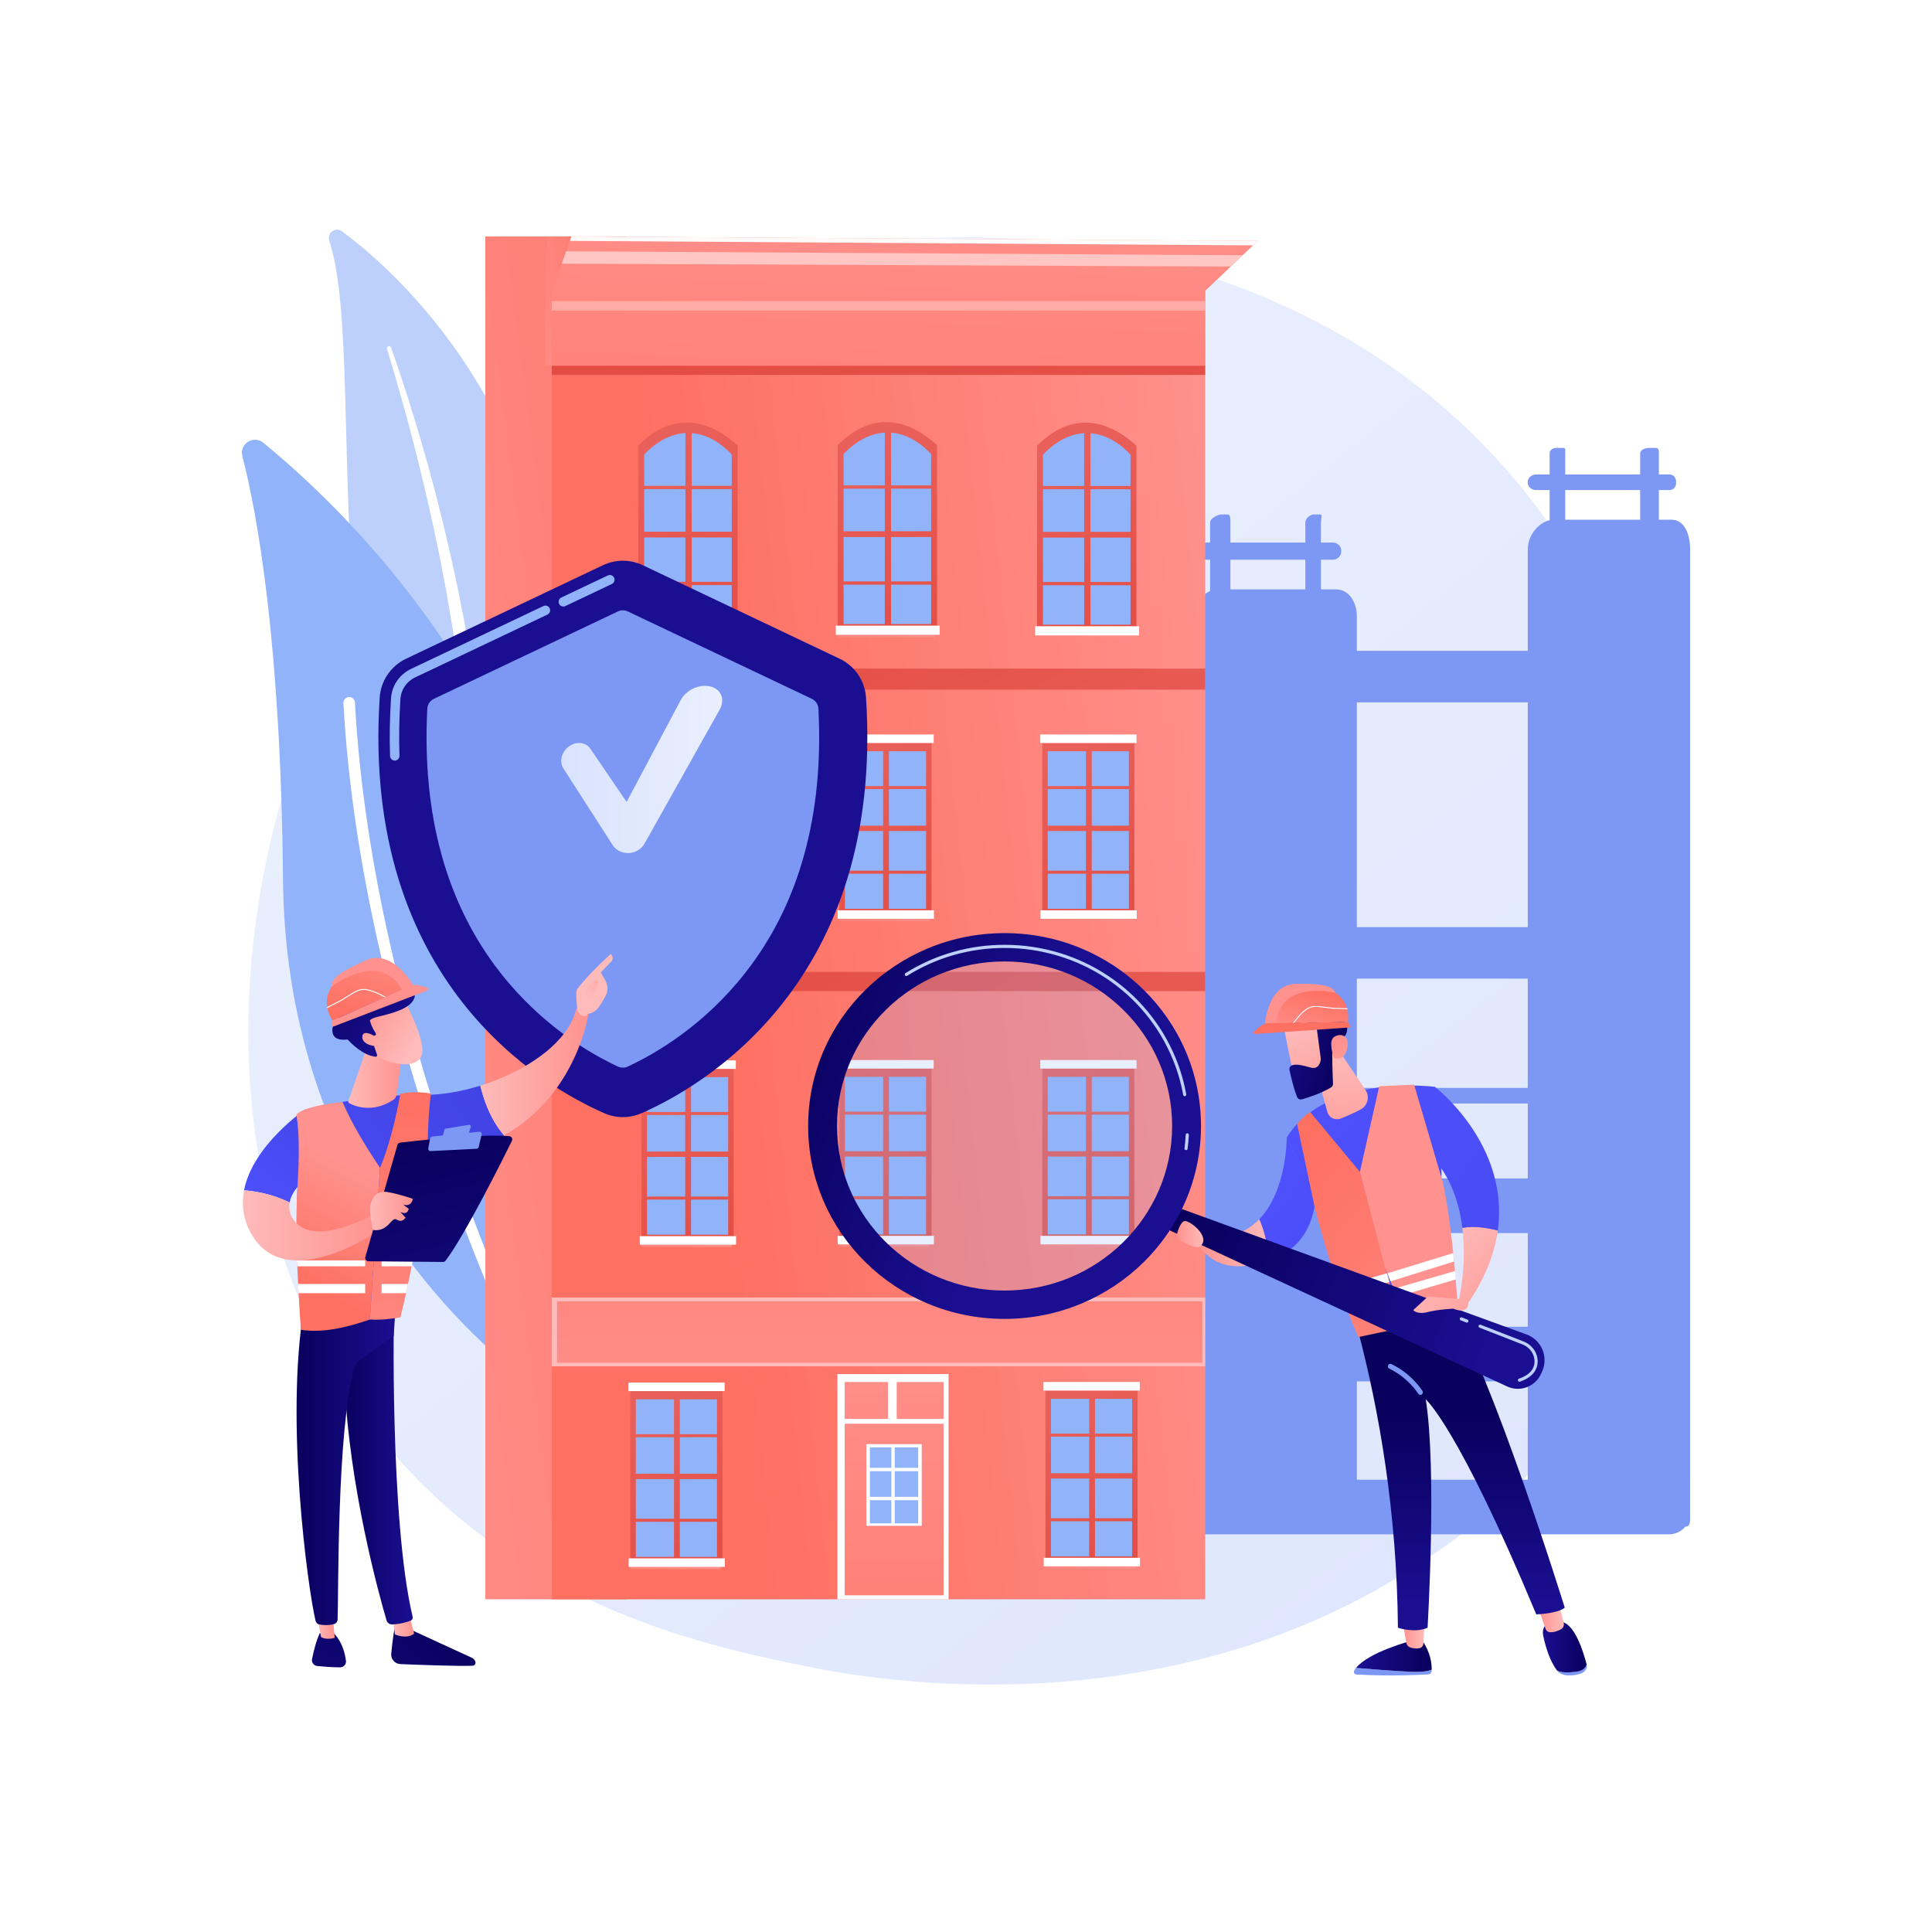 <?xml version="1.0" encoding="utf-8"?>
<!-- Generator: Adobe Illustrator 27.5.0, SVG Export Plug-In . SVG Version: 6.00 Build 0)  -->
<svg version="1.1" xmlns="http://www.w3.org/2000/svg" xmlns:xlink="http://www.w3.org/1999/xlink" x="0px" y="0px"
	 viewBox="0 0 3710 3710" style="enable-background:new 0 0 3710 3710;" xml:space="preserve">
<g id="Background">
	<g>
		<g>
			<rect style="fill:#FFFFFF;" width="3710" height="3710"/>
		</g>
	</g>
</g>
<g id="Illustration">
	<g>
		<linearGradient id="SVGID_1_" gradientUnits="userSpaceOnUse" x1="3603.097" y1="4055.207" x2="1129.971" y2="983.74">
			<stop  offset="0" style="stop-color:#DAE3FE"/>
			<stop  offset="1" style="stop-color:#E9EFFD"/>
		</linearGradient>
		<path style="fill:url(#SVGID_1_);" d="M2922.725,2843.931c-56.807,59.804-110.557,98.37-153.024,128.841
			c-499.189,358.174-1089.862,253.768-1215.397,228.271c-185.375-37.651-543.702-110.429-802.766-415.083
			c-391.942-460.916-330.911-1187.075-26.894-1666.423c55.609-87.681,349.354-574.33,946.39-652.374
			c361.319-47.231,782.501,48.028,1087.51,303.565C3398.784,1307.124,3353.205,2390.735,2922.725,2843.931z"/>
		<g>
			<g>
				<g>
					<path style="fill:#7D97F4;" d="M3001.105,860.123h-12.031c-5.878,0-13.347,2.84-13.347,10.649v148.779
						c0,7.809,7.469,14.426,13.347,14.426h12.031c5.878,0,4.597-6.617,4.597-14.426V870.772
						C3005.702,862.963,3006.983,860.123,3001.105,860.123z"/>
					<path style="fill:#7D97F4;" d="M3178.797,860.123h-12.031c-5.878,0-17.184,2.84-17.184,10.649v148.779
						c0,7.809,11.306,14.426,17.184,14.426h12.031c5.878,0,6.755-6.617,6.755-14.426V870.772
						C3185.552,862.963,3184.675,860.123,3178.797,860.123z"/>
				</g>
				<path style="fill:#7D97F4;" d="M3218.524,927.503c0,7.669-4.783,13.552-12.961,13.552h-255.625
					c-8.178,0-16.176-5.882-16.176-13.552v-2.702c0-7.669,7.998-13.722,16.176-13.722h255.625c8.178,0,12.961,6.052,12.961,13.722
					V927.503z"/>
			</g>
			<path style="fill:#7D97F4;" d="M3210.032,998.007h-226.279c-23.384,0-49.99,25.814-49.99,56.797v1876.589h303.802
				c8.178,0,7.937-8.976,7.937-19.811V1054.804C3245.502,1023.822,3233.416,998.007,3210.032,998.007z"/>
			<rect x="1450.001" y="1249.797" style="fill:#7D97F4;" width="1627.641" height="98.917"/>
			<rect x="1450.001" y="2262.951" style="fill:#7D97F4;" width="1627.641" height="104.912"/>
			<rect x="1450.001" y="2547.713" style="fill:#7D97F4;" width="1654.618" height="104.912"/>
			<path style="fill:#7D97F4;" d="M3204.876,2946.38H1327.104c-13.244,0-23.98-10.736-23.98-23.98v-80.932h1942.378v64.286
				C3245.502,2928.191,3227.313,2946.38,3204.876,2946.38z"/>
			<rect x="1450.001" y="1780.354" style="fill:#7D97F4;" width="1627.641" height="98.917"/>
			<rect x="1470.984" y="2089.096" style="fill:#7D97F4;" width="1585.676" height="29.975"/>
			<g>
				<path style="fill:#7D97F4;" d="M1577.489,998.007H1351.21c-23.384,0-48.086,25.646-48.086,56.413v1843.861
					c0,10.759,12.375,21.121,20.553,21.121h291.187V1054.42C1614.864,1023.653,1600.873,998.007,1577.489,998.007z"/>
				<g>
					<g>
						<path style="fill:#7D97F4;" d="M1368.562,860.123h-12.031c-5.878,0-11.443,2.84-11.443,10.649v148.779
							c0,7.809,5.565,14.426,11.443,14.426h12.031c5.878,0,3.504-6.617,3.504-14.426V870.772
							C1372.066,862.963,1374.44,860.123,1368.562,860.123z"/>
						<path style="fill:#7D97F4;" d="M1546.254,860.123h-12.031c-5.878,0-15.279,2.84-15.279,10.649v148.779
							c0,7.809,9.401,14.426,15.279,14.426h12.031c5.878,0,2.664-6.617,2.664-14.426V870.772
							C1548.919,862.963,1552.132,860.123,1546.254,860.123z"/>
					</g>
					<path style="fill:#7D97F4;" d="M1587.886,927.503c0,7.669-6.152,13.552-14.33,13.552h-255.625
						c-8.178,0-14.807-5.882-14.807-13.552v-2.702c0-7.669,6.63-13.722,14.807-13.722h255.625c8.178,0,14.33,6.052,14.33,13.722
						V927.503z"/>
				</g>
			</g>
			<g>
				<path style="fill:#7D97F4;" d="M2565.849,1131.798H2339.57c-23.384,0-48.776,23.176-48.776,52.137V2919.59
					c0,10.128,13.065,19.699,21.243,19.699h293.494V1183.935C2605.531,1154.974,2589.234,1131.798,2565.849,1131.798z"/>
				<g>
					<g>
						<path style="fill:#7D97F4;" d="M2356.923,987.918h-12.031c-5.878,0-21.125,7.297-21.125,15.107v148.779
							c0,7.809,15.247,12.966,21.125,12.966h12.031c5.878,0,5.812-5.157,5.812-12.966v-148.779
							C2362.734,995.215,2362.801,987.918,2356.923,987.918z"/>
						<path style="fill:#7D97F4;" d="M2534.615,987.918h-12.031c-5.878,0-15.969,7.297-15.969,15.107v148.779
							c0,7.809,10.092,12.966,15.969,12.966h12.031c5.878,0,1.974-5.157,1.974-12.966v-148.779
							C2536.589,995.215,2540.492,987.918,2534.615,987.918z"/>
					</g>
					<path style="fill:#7D97F4;" d="M2575.556,1059.632c0,7.67-7.307,15.213-15.485,15.213h-255.625
						c-8.178,0-13.652-7.544-13.652-15.213v-2.702c0-7.669,5.474-15.058,13.652-15.058h255.625c8.178,0,15.485,7.388,15.485,15.058
						V1059.632z"/>
				</g>
			</g>
		</g>
		<g>
			<g>
				<path style="fill:#BDD0FB;" d="M632.267,461.748c-4.746-14.647,12.333-26.684,24.676-17.478
					c125.332,93.472,433.623,381,429.076,945.236c-5.705,707.917,168.709,946.168,367.426,1081c0,0-256.95-44.821-442.773-285.571
					C554.434,1593.837,716.646,722.183,632.267,461.748z"/>
				<path style="fill:#FFFFFF;" d="M743.238,670.042c23.003,76.122,44.493,152.657,63.153,229.868
					c19.062,77.099,35.78,154.742,50.053,232.794c13.972,78.1,26.477,156.45,35.635,235.215
					c9.512,78.72,15.632,157.76,21.499,237.139c6.307,79.301,12.21,159.224,26.312,238.786c14,79.408,37.705,158.421,75.144,230.76
					c9.352,18.027,19.07,35.952,29.747,53.127c10.363,17.38,21.498,34.306,32.932,51.025c23.039,33.333,48.33,65.193,75.87,95.032
					c55.24,59.547,119.505,110.634,188.629,152.197c7.275,4.374,16.719,2.022,21.094-5.253c4.295-7.144,2.105-16.379-4.864-20.852
					l-0.049-0.031c-16.526-10.585-32.911-21.346-48.76-32.8c-8.018-5.602-15.77-11.547-23.631-17.344
					c-7.631-6.087-15.502-11.881-22.938-18.198c-30.16-24.758-58.545-51.604-84.804-80.416
					c-52.745-57.302-97.198-122.784-133.085-191.828c-17.559-34.735-32.528-70.703-44.678-107.7
					c-12.122-37.009-21.42-75.006-28.557-113.563c-14.285-77.157-20.781-156.215-27.657-235.465
					c-6.981-79.259-14.541-158.858-25.363-238.023c-5.304-39.591-11.319-79.083-18.038-118.448
					c-3.246-19.7-6.873-39.335-10.464-58.972c-3.78-19.603-7.667-39.183-11.713-58.727c-16.33-78.149-35.036-155.762-56.168-232.676
					c-21.5-76.812-45.032-153.027-71.46-228.208c-0.756-2.149-3.109-3.279-5.258-2.523
					C743.731,665.693,742.609,667.945,743.238,670.042z"/>
			</g>
			<g>
				<g>
					<path style="fill:#91B3FA;" d="M1054.956,2615.374c-7.944,27.235-41.121,37.506-63.295,19.812
						c-122.359-97.632-443.349-404.958-448.188-945.324c-4.086-456.315-49.665-703.359-78.128-814.075
						c-6.018-23.412,21.349-40.899,40.095-25.638C712.264,1018.526,1342.801,1628.503,1054.956,2615.374z"/>
					<path style="fill:#FFFFFF;" d="M1016.635,2618.043c-0.56,0.425-1.167,0.801-1.823,1.123c-5.49,2.698-12.128,0.434-14.825-5.056
						c-3.058-6.224-306.17-629.658-340.513-1263.877c-0.328-6.103,4.353-11.324,10.463-11.661
						c6.109-0.329,11.327,4.353,11.661,10.463c34.091,629.603,335.234,1249.123,338.27,1255.306
						C1022.245,2609.177,1020.773,2614.902,1016.635,2618.043z"/>
				</g>
			</g>
		</g>
		<g>
			
				<linearGradient id="SVGID_00000010993215091081796770000012878561216247510961_" gradientUnits="userSpaceOnUse" x1="-525.642" y1="1640.922" x2="1043.143" y2="1846.889" gradientTransform="matrix(-1 0 0 1 1468.068 0)">
				<stop  offset="0" style="stop-color:#FE7062"/>
				<stop  offset="1" style="stop-color:#FF928E"/>
			</linearGradient>
			<polygon style="fill:url(#SVGID_00000010993215091081796770000012878561216247510961_);" points="931.985,3071.128 
				1202.565,3071.128 1202.565,453.981 931.985,453.981 			"/>
			
				<linearGradient id="SVGID_00000042731739468877250040000015891550031777812394_" gradientUnits="userSpaceOnUse" x1="1344.393" y1="1832.007" x2="2472.698" y2="1711.117">
				<stop  offset="0" style="stop-color:#FE7062"/>
				<stop  offset="1" style="stop-color:#FF928E"/>
			</linearGradient>
			<polygon style="fill:url(#SVGID_00000042731739468877250040000015891550031777812394_);" points="1059.659,3071.128 
				2314.381,3071.128 2314.381,519.466 1059.659,519.466 			"/>
			
				<linearGradient id="SVGID_00000165952974570420752640000005611756427164509584_" gradientUnits="userSpaceOnUse" x1="-199.282" y1="1205.037" x2="-228.66" y2="317.808" gradientTransform="matrix(-1 0 0 1 1468.068 0)">
				<stop  offset="0" style="stop-color:#FE7062"/>
				<stop  offset="1" style="stop-color:#FF928E"/>
			</linearGradient>
			<polygon style="fill:url(#SVGID_00000165952974570420752640000005611756427164509584_);" points="1059.659,702.474 
				2314.381,702.474 2314.381,519.466 1059.659,519.466 			"/>
			
				<linearGradient id="SVGID_00000171713103491586053750000006329275762364435886_" gradientUnits="userSpaceOnUse" x1="1.653" y1="1488.71" x2="-478.341" y2="2350.579" gradientTransform="matrix(-1 0 0 1 1468.068 0)">
				<stop  offset="0" style="stop-color:#E1473D"/>
				<stop  offset="1" style="stop-color:#E9605A"/>
			</linearGradient>
			<polygon style="fill:url(#SVGID_00000171713103491586053750000006329275762364435886_);" points="1059.659,1903.31 
				2314.381,1903.31 2314.381,1866.341 1059.659,1866.341 			"/>
			
				<linearGradient id="SVGID_00000072995717037270010290000001248543174553548728_" gradientUnits="userSpaceOnUse" x1="2.682" y1="906.208" x2="-479.551" y2="1772.097" gradientTransform="matrix(-1 0 0 1 1468.068 0)">
				<stop  offset="0" style="stop-color:#E1473D"/>
				<stop  offset="1" style="stop-color:#E9605A"/>
			</linearGradient>
			<polygon style="fill:url(#SVGID_00000072995717037270010290000001248543174553548728_);" points="1059.659,1324.371 
				2314.381,1324.371 2314.381,1283.97 1059.659,1283.97 			"/>
			<g>
				
					<linearGradient id="SVGID_00000155127212403680735410000010629423344971177111_" gradientUnits="userSpaceOnUse" x1="-766.71" y1="1868.624" x2="-545.741" y2="1447.575" gradientTransform="matrix(-1 0 0 1 1468.068 0)">
					<stop  offset="0" style="stop-color:#E1473D"/>
					<stop  offset="1" style="stop-color:#E9605A"/>
				</linearGradient>
				<polygon style="fill:url(#SVGID_00000155127212403680735410000010629423344971177111_);" points="2001.438,1758.224 
					2178.298,1758.224 2178.298,1426.785 2001.438,1426.785 				"/>
				
					<rect x="2011.944" y="1442.613" transform="matrix(-1 -1.224647e-16 1.224647e-16 -1 4179.736 3187.815)" style="fill:#91B3FA;" width="155.849" height="302.589"/>
				
					<linearGradient id="SVGID_00000156548192144167551560000002937166965830574510_" gradientUnits="userSpaceOnUse" x1="-767.1" y1="1868.42" x2="-546.129" y2="1447.369" gradientTransform="matrix(-1 0 0 1 1468.068 0)">
					<stop  offset="0" style="stop-color:#E1473D"/>
					<stop  offset="1" style="stop-color:#E9605A"/>
				</linearGradient>
				<polygon style="fill:url(#SVGID_00000156548192144167551560000002937166965830574510_);" points="2085.327,1753.83 
					2096.468,1753.83 2096.468,1433.207 2085.327,1433.207 				"/>
				
					<linearGradient id="SVGID_00000168105972160283513470000016541224060496473748_" gradientUnits="userSpaceOnUse" x1="-767.548" y1="1868.184" x2="-546.578" y2="1447.133" gradientTransform="matrix(-1 0 0 1 1468.068 0)">
					<stop  offset="0" style="stop-color:#E1473D"/>
					<stop  offset="1" style="stop-color:#E9605A"/>
				</linearGradient>
				<polygon style="fill:url(#SVGID_00000168105972160283513470000016541224060496473748_);" points="2009.586,1595.764 
					2170.351,1595.764 2170.351,1585.552 2009.586,1585.552 				"/>
				
					<linearGradient id="SVGID_00000114786509515045663280000010373647436193697934_" gradientUnits="userSpaceOnUse" x1="-799.751" y1="1851.283" x2="-578.781" y2="1430.233" gradientTransform="matrix(-1 0 0 1 1468.068 0)">
					<stop  offset="0" style="stop-color:#E1473D"/>
					<stop  offset="1" style="stop-color:#E9605A"/>
				</linearGradient>
				<polygon style="fill:url(#SVGID_00000114786509515045663280000010373647436193697934_);" points="2009.586,1515.299 
					2170.351,1515.299 2170.351,1509.494 2009.586,1509.494 				"/>
				
					<linearGradient id="SVGID_00000113317025269634058750000011180320604480196279_" gradientUnits="userSpaceOnUse" x1="-732.895" y1="1886.37" x2="-511.925" y2="1465.32" gradientTransform="matrix(-1 0 0 1 1468.068 0)">
					<stop  offset="0" style="stop-color:#E1473D"/>
					<stop  offset="1" style="stop-color:#E9605A"/>
				</linearGradient>
				<polygon style="fill:url(#SVGID_00000113317025269634058750000011180320604480196279_);" points="2009.586,1677.777 
					2170.351,1677.777 2170.351,1671.972 2009.586,1671.972 				"/>
				
					<linearGradient id="SVGID_00000023264469702161543080000000513472054982433208_" gradientUnits="userSpaceOnUse" x1="-589.604" y1="1646.79" x2="-630.92" y2="1805.554" gradientTransform="matrix(-1 0 0 1 1468.068 0)">
					<stop  offset="0" style="stop-color:#FE7062"/>
					<stop  offset="1" style="stop-color:#FF928E"/>
				</linearGradient>
				<polygon style="fill:url(#SVGID_00000023264469702161543080000000513472054982433208_);" points="2001.438,1768.797 
					2174.922,1768.797 2174.922,1759.246 2001.438,1759.246 				"/>
				
					<rect x="1998.053" y="1747.988" transform="matrix(-1 -1.224647e-16 1.224647e-16 -1 4180.993 3512.34)" style="fill:#FFFFFF;" width="184.888" height="16.365"/>
				
					<rect x="1997.593" y="1410.42" transform="matrix(-1 -1.224647e-16 1.224647e-16 -1 4180.074 2837.205)" style="fill:#FFFFFF;" width="184.888" height="16.365"/>
			</g>
			<g>
				
					<linearGradient id="SVGID_00000004518176453379398320000009766893331184039300_" gradientUnits="userSpaceOnUse" x1="-377.193" y1="1868.624" x2="-156.224" y2="1447.575" gradientTransform="matrix(-1 0 0 1 1468.068 0)">
					<stop  offset="0" style="stop-color:#E1473D"/>
					<stop  offset="1" style="stop-color:#E9605A"/>
				</linearGradient>
				<polygon style="fill:url(#SVGID_00000004518176453379398320000009766893331184039300_);" points="1611.922,1758.224 
					1788.782,1758.224 1788.782,1426.785 1611.922,1426.785 				"/>
				
					<rect x="1622.427" y="1442.613" transform="matrix(-1 -1.224647e-16 1.224647e-16 -1 3400.703 3187.815)" style="fill:#91B3FA;" width="155.848" height="302.589"/>
				
					<linearGradient id="SVGID_00000168111295940191376490000004600890012823525805_" gradientUnits="userSpaceOnUse" x1="-377.583" y1="1868.42" x2="-156.613" y2="1447.369" gradientTransform="matrix(-1 0 0 1 1468.068 0)">
					<stop  offset="0" style="stop-color:#E1473D"/>
					<stop  offset="1" style="stop-color:#E9605A"/>
				</linearGradient>
				<polygon style="fill:url(#SVGID_00000168111295940191376490000004600890012823525805_);" points="1695.81,1753.83 
					1706.951,1753.83 1706.951,1433.207 1695.81,1433.207 				"/>
				
					<linearGradient id="SVGID_00000115482921605851325790000012533173280041456555_" gradientUnits="userSpaceOnUse" x1="-378.032" y1="1868.184" x2="-157.062" y2="1447.133" gradientTransform="matrix(-1 0 0 1 1468.068 0)">
					<stop  offset="0" style="stop-color:#E1473D"/>
					<stop  offset="1" style="stop-color:#E9605A"/>
				</linearGradient>
				<polygon style="fill:url(#SVGID_00000115482921605851325790000012533173280041456555_);" points="1620.07,1595.764 
					1780.835,1595.764 1780.835,1585.552 1620.07,1585.552 				"/>
				
					<linearGradient id="SVGID_00000151541395619154685680000009337276709664446351_" gradientUnits="userSpaceOnUse" x1="-410.235" y1="1851.283" x2="-189.264" y2="1430.233" gradientTransform="matrix(-1 0 0 1 1468.068 0)">
					<stop  offset="0" style="stop-color:#E1473D"/>
					<stop  offset="1" style="stop-color:#E9605A"/>
				</linearGradient>
				<polygon style="fill:url(#SVGID_00000151541395619154685680000009337276709664446351_);" points="1620.07,1515.299 
					1780.835,1515.299 1780.835,1509.494 1620.07,1509.494 				"/>
				
					<linearGradient id="SVGID_00000174602119630678088230000017817233705398376119_" gradientUnits="userSpaceOnUse" x1="-343.379" y1="1886.37" x2="-122.408" y2="1465.32" gradientTransform="matrix(-1 0 0 1 1468.068 0)">
					<stop  offset="0" style="stop-color:#E1473D"/>
					<stop  offset="1" style="stop-color:#E9605A"/>
				</linearGradient>
				<polygon style="fill:url(#SVGID_00000174602119630678088230000017817233705398376119_);" points="1620.07,1677.777 
					1780.835,1677.777 1780.835,1671.972 1620.07,1671.972 				"/>
				
					<linearGradient id="SVGID_00000117647941688494427530000014488179983234043544_" gradientUnits="userSpaceOnUse" x1="-200.088" y1="1646.79" x2="-241.404" y2="1805.554" gradientTransform="matrix(-1 0 0 1 1468.068 0)">
					<stop  offset="0" style="stop-color:#FE7062"/>
					<stop  offset="1" style="stop-color:#FF928E"/>
				</linearGradient>
				<polygon style="fill:url(#SVGID_00000117647941688494427530000014488179983234043544_);" points="1611.922,1768.797 
					1785.405,1768.797 1785.405,1759.246 1611.922,1759.246 				"/>
				
					<rect x="1608.536" y="1747.988" transform="matrix(-1 -1.224647e-16 1.224647e-16 -1 3401.96 3512.34)" style="fill:#FFFFFF;" width="184.888" height="16.365"/>
				
					<rect x="1608.076" y="1410.42" transform="matrix(-1 -1.224647e-16 1.224647e-16 -1 3401.04 2837.205)" style="fill:#FFFFFF;" width="184.888" height="16.365"/>
			</g>
			<g>
				
					<linearGradient id="SVGID_00000079449384101745213110000004792826016699540908_" gradientUnits="userSpaceOnUse" x1="2.782" y1="1869.232" x2="223.751" y2="1448.183" gradientTransform="matrix(-1 0 0 1 1468.068 0)">
					<stop  offset="0" style="stop-color:#E1473D"/>
					<stop  offset="1" style="stop-color:#E9605A"/>
				</linearGradient>
				<polygon style="fill:url(#SVGID_00000079449384101745213110000004792826016699540908_);" points="1231.946,1758.831 
					1408.807,1758.831 1408.807,1427.392 1231.946,1427.392 				"/>
				
					<rect x="1242.452" y="1443.22" transform="matrix(-1 -1.224647e-16 1.224647e-16 -1 2640.753 3189.03)" style="fill:#91B3FA;" width="155.849" height="302.589"/>
				
					<linearGradient id="SVGID_00000064348887574320247830000008894141015115323012_" gradientUnits="userSpaceOnUse" x1="2.392" y1="1869.027" x2="223.363" y2="1447.976" gradientTransform="matrix(-1 0 0 1 1468.068 0)">
					<stop  offset="0" style="stop-color:#E1473D"/>
					<stop  offset="1" style="stop-color:#E9605A"/>
				</linearGradient>
				<polygon style="fill:url(#SVGID_00000064348887574320247830000008894141015115323012_);" points="1315.835,1754.438 
					1326.976,1754.438 1326.976,1433.815 1315.835,1433.815 				"/>
				
					<linearGradient id="SVGID_00000154416209654014165100000000153023463120249274_" gradientUnits="userSpaceOnUse" x1="1.943" y1="1868.791" x2="222.913" y2="1447.741" gradientTransform="matrix(-1 0 0 1 1468.068 0)">
					<stop  offset="0" style="stop-color:#E1473D"/>
					<stop  offset="1" style="stop-color:#E9605A"/>
				</linearGradient>
				<polygon style="fill:url(#SVGID_00000154416209654014165100000000153023463120249274_);" points="1240.095,1596.372 
					1400.859,1596.372 1400.859,1586.159 1240.095,1586.159 				"/>
				
					<linearGradient id="SVGID_00000090986871221884767380000003079674493782248586_" gradientUnits="userSpaceOnUse" x1="-30.259" y1="1851.891" x2="190.711" y2="1430.841" gradientTransform="matrix(-1 0 0 1 1468.068 0)">
					<stop  offset="0" style="stop-color:#E1473D"/>
					<stop  offset="1" style="stop-color:#E9605A"/>
				</linearGradient>
				<polygon style="fill:url(#SVGID_00000090986871221884767380000003079674493782248586_);" points="1240.095,1515.907 
					1400.859,1515.907 1400.859,1510.102 1240.095,1510.102 				"/>
				
					<linearGradient id="SVGID_00000039096395102198035320000010134587200229497781_" gradientUnits="userSpaceOnUse" x1="36.596" y1="1886.977" x2="257.567" y2="1465.927" gradientTransform="matrix(-1 0 0 1 1468.068 0)">
					<stop  offset="0" style="stop-color:#E1473D"/>
					<stop  offset="1" style="stop-color:#E9605A"/>
				</linearGradient>
				<polygon style="fill:url(#SVGID_00000039096395102198035320000010134587200229497781_);" points="1240.095,1678.385 
					1400.859,1678.385 1400.859,1672.58 1240.095,1672.58 				"/>
				
					<linearGradient id="SVGID_00000003063996302144800100000004142378407376790187_" gradientUnits="userSpaceOnUse" x1="179.887" y1="1647.397" x2="138.571" y2="1806.162" gradientTransform="matrix(-1 0 0 1 1468.068 0)">
					<stop  offset="0" style="stop-color:#FE7062"/>
					<stop  offset="1" style="stop-color:#FF928E"/>
				</linearGradient>
				<polygon style="fill:url(#SVGID_00000003063996302144800100000004142378407376790187_);" points="1231.946,1769.405 
					1405.43,1769.405 1405.43,1759.854 1231.946,1759.854 				"/>
				
					<rect x="1228.561" y="1748.595" transform="matrix(-1 -1.224647e-16 1.224647e-16 -1 2642.01 3513.555)" style="fill:#FFFFFF;" width="184.888" height="16.365"/>
				
					<rect x="1228.101" y="1411.027" transform="matrix(-1 -1.224647e-16 1.224647e-16 -1 2641.09 2838.42)" style="fill:#FFFFFF;" width="184.888" height="16.365"/>
			</g>
			
				<linearGradient id="SVGID_00000088102909371201309530000016723226531628433840_" gradientUnits="userSpaceOnUse" x1="1695.498" y1="2393.314" x2="1724.602" y2="1829.133">
				<stop  offset="0" style="stop-color:#FEBBBA"/>
				<stop  offset="1" style="stop-color:#FF928E"/>
			</linearGradient>
			<polygon style="fill:url(#SVGID_00000088102909371201309530000016723226531628433840_);" points="1059.659,2623.766 
				2314.381,2623.766 2314.381,2491.518 1059.659,2491.518 			"/>
			<g>
				
					<linearGradient id="SVGID_00000010989398092255371060000001174779888036211125_" gradientUnits="userSpaceOnUse" x1="-766.71" y1="2493.802" x2="-545.741" y2="2072.753" gradientTransform="matrix(-1 0 0 1 1468.068 0)">
					<stop  offset="0" style="stop-color:#E1473D"/>
					<stop  offset="1" style="stop-color:#E9605A"/>
				</linearGradient>
				<polygon style="fill:url(#SVGID_00000010989398092255371060000001174779888036211125_);" points="2001.438,2383.401 
					2178.298,2383.401 2178.298,2051.962 2001.438,2051.962 				"/>
				
					<rect x="2011.944" y="2067.79" transform="matrix(-1 -1.224647e-16 1.224647e-16 -1 4179.736 4438.17)" style="fill:#91B3FA;" width="155.849" height="302.589"/>
				
					<linearGradient id="SVGID_00000119105605264442529420000002873912437521562268_" gradientUnits="userSpaceOnUse" x1="-767.1" y1="2493.597" x2="-546.129" y2="2072.546" gradientTransform="matrix(-1 0 0 1 1468.068 0)">
					<stop  offset="0" style="stop-color:#E1473D"/>
					<stop  offset="1" style="stop-color:#E9605A"/>
				</linearGradient>
				<polygon style="fill:url(#SVGID_00000119105605264442529420000002873912437521562268_);" points="2085.327,2379.008 
					2096.468,2379.008 2096.468,2058.385 2085.327,2058.385 				"/>
				
					<linearGradient id="SVGID_00000060721460795819509690000018181347823445002397_" gradientUnits="userSpaceOnUse" x1="-767.548" y1="2493.361" x2="-546.578" y2="2072.311" gradientTransform="matrix(-1 0 0 1 1468.068 0)">
					<stop  offset="0" style="stop-color:#E1473D"/>
					<stop  offset="1" style="stop-color:#E9605A"/>
				</linearGradient>
				<polygon style="fill:url(#SVGID_00000060721460795819509690000018181347823445002397_);" points="2009.586,2220.942 
					2170.351,2220.942 2170.351,2210.729 2009.586,2210.729 				"/>
				
					<linearGradient id="SVGID_00000014607244656500593410000003095110940834256564_" gradientUnits="userSpaceOnUse" x1="-799.751" y1="2476.46" x2="-578.781" y2="2055.41" gradientTransform="matrix(-1 0 0 1 1468.068 0)">
					<stop  offset="0" style="stop-color:#E1473D"/>
					<stop  offset="1" style="stop-color:#E9605A"/>
				</linearGradient>
				<polygon style="fill:url(#SVGID_00000014607244656500593410000003095110940834256564_);" points="2009.586,2140.477 
					2170.351,2140.477 2170.351,2134.672 2009.586,2134.672 				"/>
				
					<linearGradient id="SVGID_00000072974318679014295190000015814656211796805544_" gradientUnits="userSpaceOnUse" x1="-732.895" y1="2511.547" x2="-511.925" y2="2090.497" gradientTransform="matrix(-1 0 0 1 1468.068 0)">
					<stop  offset="0" style="stop-color:#E1473D"/>
					<stop  offset="1" style="stop-color:#E9605A"/>
				</linearGradient>
				<polygon style="fill:url(#SVGID_00000072974318679014295190000015814656211796805544_);" points="2009.586,2302.955 
					2170.351,2302.955 2170.351,2297.15 2009.586,2297.15 				"/>
				
					<linearGradient id="SVGID_00000129201339465303637550000013674418191197514414_" gradientUnits="userSpaceOnUse" x1="-589.604" y1="2271.967" x2="-630.92" y2="2430.732" gradientTransform="matrix(-1 0 0 1 1468.068 0)">
					<stop  offset="0" style="stop-color:#FE7062"/>
					<stop  offset="1" style="stop-color:#FF928E"/>
				</linearGradient>
				<polygon style="fill:url(#SVGID_00000129201339465303637550000013674418191197514414_);" points="2001.438,2393.975 
					2174.922,2393.975 2174.922,2384.424 2001.438,2384.424 				"/>
				
					<rect x="1998.053" y="2373.165" transform="matrix(-1 -1.224647e-16 1.224647e-16 -1 4180.993 4762.695)" style="fill:#FFFFFF;" width="184.888" height="16.365"/>
				
					<rect x="1997.593" y="2035.597" transform="matrix(-1 -1.224647e-16 1.224647e-16 -1 4180.074 4087.56)" style="fill:#FFFFFF;" width="184.888" height="16.365"/>
			</g>
			<g>
				
					<linearGradient id="SVGID_00000004515595468580033230000006918810292280241292_" gradientUnits="userSpaceOnUse" x1="-772.911" y1="3112.091" x2="-551.942" y2="2691.043" gradientTransform="matrix(-1 0 0 1 1468.068 0)">
					<stop  offset="0" style="stop-color:#E1473D"/>
					<stop  offset="1" style="stop-color:#E9605A"/>
				</linearGradient>
				<polygon style="fill:url(#SVGID_00000004515595468580033230000006918810292280241292_);" points="2007.639,3001.691 
					2184.5,3001.691 2184.5,2670.252 2007.639,2670.252 				"/>
				
					<rect x="2018.145" y="2686.08" transform="matrix(-1 -1.224647e-16 1.224647e-16 -1 4192.139 5674.749)" style="fill:#91B3FA;" width="155.849" height="302.589"/>
				
					<linearGradient id="SVGID_00000012433613020378167840000007031147914570197634_" gradientUnits="userSpaceOnUse" x1="-773.301" y1="3111.887" x2="-552.33" y2="2690.836" gradientTransform="matrix(-1 0 0 1 1468.068 0)">
					<stop  offset="0" style="stop-color:#E1473D"/>
					<stop  offset="1" style="stop-color:#E9605A"/>
				</linearGradient>
				<polygon style="fill:url(#SVGID_00000012433613020378167840000007031147914570197634_);" points="2091.528,2997.298 
					2102.669,2997.298 2102.669,2676.674 2091.528,2676.674 				"/>
				
					<linearGradient id="SVGID_00000070114052903089342620000000686432226768484486_" gradientUnits="userSpaceOnUse" x1="-773.75" y1="3111.651" x2="-552.779" y2="2690.6" gradientTransform="matrix(-1 0 0 1 1468.068 0)">
					<stop  offset="0" style="stop-color:#E1473D"/>
					<stop  offset="1" style="stop-color:#E9605A"/>
				</linearGradient>
				<polygon style="fill:url(#SVGID_00000070114052903089342620000000686432226768484486_);" points="2015.788,2839.232 
					2176.552,2839.232 2176.552,2829.019 2015.788,2829.019 				"/>
				
					<linearGradient id="SVGID_00000132061798436115073890000017175454263850136993_" gradientUnits="userSpaceOnUse" x1="-805.952" y1="3094.751" x2="-584.982" y2="2673.7" gradientTransform="matrix(-1 0 0 1 1468.068 0)">
					<stop  offset="0" style="stop-color:#E1473D"/>
					<stop  offset="1" style="stop-color:#E9605A"/>
				</linearGradient>
				<polygon style="fill:url(#SVGID_00000132061798436115073890000017175454263850136993_);" points="2015.788,2758.766 
					2176.552,2758.766 2176.552,2752.962 2015.788,2752.962 				"/>
				
					<linearGradient id="SVGID_00000151518098480791381710000015195804086776327100_" gradientUnits="userSpaceOnUse" x1="-739.096" y1="3129.837" x2="-518.126" y2="2708.787" gradientTransform="matrix(-1 0 0 1 1468.068 0)">
					<stop  offset="0" style="stop-color:#E1473D"/>
					<stop  offset="1" style="stop-color:#E9605A"/>
				</linearGradient>
				<polygon style="fill:url(#SVGID_00000151518098480791381710000015195804086776327100_);" points="2015.788,2921.244 
					2176.552,2921.244 2176.552,2915.44 2015.788,2915.44 				"/>
				
					<linearGradient id="SVGID_00000097462862824997617400000007537876367053948803_" gradientUnits="userSpaceOnUse" x1="-595.806" y1="2890.257" x2="-637.122" y2="3049.021" gradientTransform="matrix(-1 0 0 1 1468.068 0)">
					<stop  offset="0" style="stop-color:#FE7062"/>
					<stop  offset="1" style="stop-color:#FF928E"/>
				</linearGradient>
				<polygon style="fill:url(#SVGID_00000097462862824997617400000007537876367053948803_);" points="2007.639,3012.264 
					2181.123,3012.264 2181.123,3002.714 2007.639,3002.714 				"/>
				
					<rect x="2004.254" y="2991.455" transform="matrix(-1 -1.224647e-16 1.224647e-16 -1 4193.395 5999.275)" style="fill:#FFFFFF;" width="184.888" height="16.365"/>
				
					<rect x="2003.794" y="2653.887" transform="matrix(-1 -1.224647e-16 1.224647e-16 -1 4192.476 5324.139)" style="fill:#FFFFFF;" width="184.888" height="16.365"/>
			</g>
			<g>
				
					<linearGradient id="SVGID_00000104674284449565771940000016970168936509484948_" gradientUnits="userSpaceOnUse" x1="24.272" y1="3113.141" x2="245.241" y2="2692.092" gradientTransform="matrix(-1 0 0 1 1468.068 0)">
					<stop  offset="0" style="stop-color:#E1473D"/>
					<stop  offset="1" style="stop-color:#E9605A"/>
				</linearGradient>
				<polygon style="fill:url(#SVGID_00000104674284449565771940000016970168936509484948_);" points="1210.456,3002.74 
					1387.316,3002.74 1387.316,2671.302 1210.456,2671.302 				"/>
				
					<rect x="1220.962" y="2687.13" transform="matrix(-1 -1.224647e-16 1.224647e-16 -1 2597.772 5676.849)" style="fill:#91B3FA;" width="155.849" height="302.589"/>
				
					<linearGradient id="SVGID_00000144337563819770169520000013577423865406627479_" gradientUnits="userSpaceOnUse" x1="23.883" y1="3112.936" x2="244.853" y2="2691.886" gradientTransform="matrix(-1 0 0 1 1468.068 0)">
					<stop  offset="0" style="stop-color:#E1473D"/>
					<stop  offset="1" style="stop-color:#E9605A"/>
				</linearGradient>
				<polygon style="fill:url(#SVGID_00000144337563819770169520000013577423865406627479_);" points="1294.344,2998.347 
					1305.486,2998.347 1305.486,2677.724 1294.344,2677.724 				"/>
				
					<linearGradient id="SVGID_00000054247821935425042740000006324213049333124016_" gradientUnits="userSpaceOnUse" x1="23.434" y1="3112.7" x2="244.404" y2="2691.65" gradientTransform="matrix(-1 0 0 1 1468.068 0)">
					<stop  offset="0" style="stop-color:#E1473D"/>
					<stop  offset="1" style="stop-color:#E9605A"/>
				</linearGradient>
				<polygon style="fill:url(#SVGID_00000054247821935425042740000006324213049333124016_);" points="1218.604,2840.281 
					1379.369,2840.281 1379.369,2830.068 1218.604,2830.068 				"/>
				
					<linearGradient id="SVGID_00000088812249942067167090000002743018229242826921_" gradientUnits="userSpaceOnUse" x1="-8.769" y1="3095.8" x2="212.201" y2="2674.75" gradientTransform="matrix(-1 0 0 1 1468.068 0)">
					<stop  offset="0" style="stop-color:#E1473D"/>
					<stop  offset="1" style="stop-color:#E9605A"/>
				</linearGradient>
				<polygon style="fill:url(#SVGID_00000088812249942067167090000002743018229242826921_);" points="1218.604,2759.816 
					1379.369,2759.816 1379.369,2754.011 1218.604,2754.011 				"/>
				
					<linearGradient id="SVGID_00000138539575306321384990000012637346974129644435_" gradientUnits="userSpaceOnUse" x1="58.087" y1="3130.887" x2="279.057" y2="2709.836" gradientTransform="matrix(-1 0 0 1 1468.068 0)">
					<stop  offset="0" style="stop-color:#E1473D"/>
					<stop  offset="1" style="stop-color:#E9605A"/>
				</linearGradient>
				<polygon style="fill:url(#SVGID_00000138539575306321384990000012637346974129644435_);" points="1218.604,2922.294 
					1379.369,2922.294 1379.369,2916.489 1218.604,2916.489 				"/>
				
					<linearGradient id="SVGID_00000039833758846666399870000008599645441550138001_" gradientUnits="userSpaceOnUse" x1="201.378" y1="2891.307" x2="160.062" y2="3050.071" gradientTransform="matrix(-1 0 0 1 1468.068 0)">
					<stop  offset="0" style="stop-color:#FE7062"/>
					<stop  offset="1" style="stop-color:#FF928E"/>
				</linearGradient>
				<polygon style="fill:url(#SVGID_00000039833758846666399870000008599645441550138001_);" points="1210.456,3013.314 
					1383.939,3013.314 1383.939,3003.763 1210.456,3003.763 				"/>
				
					<rect x="1207.071" y="2992.504" transform="matrix(-1 -1.224647e-16 1.224647e-16 -1 2599.029 6001.374)" style="fill:#FFFFFF;" width="184.888" height="16.365"/>
				
					<rect x="1206.611" y="2654.937" transform="matrix(-1 -1.224647e-16 1.224647e-16 -1 2598.109 5326.238)" style="fill:#FFFFFF;" width="184.888" height="16.365"/>
			</g>
			<g>
				
					<linearGradient id="SVGID_00000080887840946265318240000013854509412326880419_" gradientUnits="userSpaceOnUse" x1="-377.193" y1="2493.802" x2="-156.224" y2="2072.753" gradientTransform="matrix(-1 0 0 1 1468.068 0)">
					<stop  offset="0" style="stop-color:#E1473D"/>
					<stop  offset="1" style="stop-color:#E9605A"/>
				</linearGradient>
				<polygon style="fill:url(#SVGID_00000080887840946265318240000013854509412326880419_);" points="1611.922,2383.401 
					1788.782,2383.401 1788.782,2051.962 1611.922,2051.962 				"/>
				
					<rect x="1622.427" y="2067.79" transform="matrix(-1 -1.224647e-16 1.224647e-16 -1 3400.703 4438.17)" style="fill:#91B3FA;" width="155.848" height="302.589"/>
				
					<linearGradient id="SVGID_00000174568052137512383560000016621661485266881938_" gradientUnits="userSpaceOnUse" x1="-377.583" y1="2493.597" x2="-156.613" y2="2072.546" gradientTransform="matrix(-1 0 0 1 1468.068 0)">
					<stop  offset="0" style="stop-color:#E1473D"/>
					<stop  offset="1" style="stop-color:#E9605A"/>
				</linearGradient>
				<polygon style="fill:url(#SVGID_00000174568052137512383560000016621661485266881938_);" points="1695.81,2379.008 
					1706.951,2379.008 1706.951,2058.385 1695.81,2058.385 				"/>
				
					<linearGradient id="SVGID_00000009573352631648103560000015997232612881948852_" gradientUnits="userSpaceOnUse" x1="-378.032" y1="2493.361" x2="-157.062" y2="2072.311" gradientTransform="matrix(-1 0 0 1 1468.068 0)">
					<stop  offset="0" style="stop-color:#E1473D"/>
					<stop  offset="1" style="stop-color:#E9605A"/>
				</linearGradient>
				<polygon style="fill:url(#SVGID_00000009573352631648103560000015997232612881948852_);" points="1620.07,2220.942 
					1780.835,2220.942 1780.835,2210.729 1620.07,2210.729 				"/>
				
					<linearGradient id="SVGID_00000018201011620741270700000001081124671052008104_" gradientUnits="userSpaceOnUse" x1="-410.235" y1="2476.461" x2="-189.264" y2="2055.41" gradientTransform="matrix(-1 0 0 1 1468.068 0)">
					<stop  offset="0" style="stop-color:#E1473D"/>
					<stop  offset="1" style="stop-color:#E9605A"/>
				</linearGradient>
				<polygon style="fill:url(#SVGID_00000018201011620741270700000001081124671052008104_);" points="1620.07,2140.477 
					1780.835,2140.477 1780.835,2134.672 1620.07,2134.672 				"/>
				
					<linearGradient id="SVGID_00000119800305886742592210000012410013889594100121_" gradientUnits="userSpaceOnUse" x1="-343.379" y1="2511.547" x2="-122.409" y2="2090.497" gradientTransform="matrix(-1 0 0 1 1468.068 0)">
					<stop  offset="0" style="stop-color:#E1473D"/>
					<stop  offset="1" style="stop-color:#E9605A"/>
				</linearGradient>
				<polygon style="fill:url(#SVGID_00000119800305886742592210000012410013889594100121_);" points="1620.07,2302.955 
					1780.835,2302.955 1780.835,2297.15 1620.07,2297.15 				"/>
				
					<linearGradient id="SVGID_00000067926480167625675630000003853339530261121206_" gradientUnits="userSpaceOnUse" x1="-200.088" y1="2271.967" x2="-241.404" y2="2430.732" gradientTransform="matrix(-1 0 0 1 1468.068 0)">
					<stop  offset="0" style="stop-color:#FE7062"/>
					<stop  offset="1" style="stop-color:#FF928E"/>
				</linearGradient>
				<polygon style="fill:url(#SVGID_00000067926480167625675630000003853339530261121206_);" points="1611.922,2393.975 
					1785.405,2393.975 1785.405,2384.424 1611.922,2384.424 				"/>
				
					<rect x="1608.536" y="2373.165" transform="matrix(-1 -1.224647e-16 1.224647e-16 -1 3401.96 4762.695)" style="fill:#FFFFFF;" width="184.888" height="16.365"/>
				
					<rect x="1608.076" y="2035.597" transform="matrix(-1 -1.224647e-16 1.224647e-16 -1 3401.04 4087.56)" style="fill:#FFFFFF;" width="184.888" height="16.365"/>
			</g>
			<g>
				
					<linearGradient id="SVGID_00000049917255819314679850000007952470662071616414_" gradientUnits="userSpaceOnUse" x1="2.782" y1="2494.409" x2="223.751" y2="2073.36" gradientTransform="matrix(-1 0 0 1 1468.068 0)">
					<stop  offset="0" style="stop-color:#E1473D"/>
					<stop  offset="1" style="stop-color:#E9605A"/>
				</linearGradient>
				<polygon style="fill:url(#SVGID_00000049917255819314679850000007952470662071616414_);" points="1231.946,2384.009 
					1408.807,2384.009 1408.807,2052.57 1231.946,2052.57 				"/>
				
					<rect x="1242.452" y="2068.398" transform="matrix(-1 -1.224647e-16 1.224647e-16 -1 2640.753 4439.385)" style="fill:#91B3FA;" width="155.849" height="302.589"/>
				
					<linearGradient id="SVGID_00000054231829864335627240000003745584964800285341_" gradientUnits="userSpaceOnUse" x1="2.392" y1="2494.205" x2="223.363" y2="2073.154" gradientTransform="matrix(-1 0 0 1 1468.068 0)">
					<stop  offset="0" style="stop-color:#E1473D"/>
					<stop  offset="1" style="stop-color:#E9605A"/>
				</linearGradient>
				<polygon style="fill:url(#SVGID_00000054231829864335627240000003745584964800285341_);" points="1315.835,2379.615 
					1326.976,2379.615 1326.976,2058.992 1315.835,2058.992 				"/>
				
					<linearGradient id="SVGID_00000152258035620138248730000005549745203784726435_" gradientUnits="userSpaceOnUse" x1="1.943" y1="2493.969" x2="222.913" y2="2072.918" gradientTransform="matrix(-1 0 0 1 1468.068 0)">
					<stop  offset="0" style="stop-color:#E1473D"/>
					<stop  offset="1" style="stop-color:#E9605A"/>
				</linearGradient>
				<polygon style="fill:url(#SVGID_00000152258035620138248730000005549745203784726435_);" points="1240.095,2221.55 
					1400.859,2221.55 1400.859,2211.337 1240.095,2211.337 				"/>
				
					<linearGradient id="SVGID_00000165207181344413719930000002104688064688802455_" gradientUnits="userSpaceOnUse" x1="-30.259" y1="2477.069" x2="190.711" y2="2056.018" gradientTransform="matrix(-1 0 0 1 1468.068 0)">
					<stop  offset="0" style="stop-color:#E1473D"/>
					<stop  offset="1" style="stop-color:#E9605A"/>
				</linearGradient>
				<polygon style="fill:url(#SVGID_00000165207181344413719930000002104688064688802455_);" points="1240.095,2141.084 
					1400.859,2141.084 1400.859,2135.279 1240.095,2135.279 				"/>
				
					<linearGradient id="SVGID_00000121988760145467255520000016051253867555758008_" gradientUnits="userSpaceOnUse" x1="36.596" y1="2512.155" x2="257.567" y2="2091.105" gradientTransform="matrix(-1 0 0 1 1468.068 0)">
					<stop  offset="0" style="stop-color:#E1473D"/>
					<stop  offset="1" style="stop-color:#E9605A"/>
				</linearGradient>
				<polygon style="fill:url(#SVGID_00000121988760145467255520000016051253867555758008_);" points="1240.095,2303.562 
					1400.859,2303.562 1400.859,2297.758 1240.095,2297.758 				"/>
				
					<linearGradient id="SVGID_00000046326234201598780660000009667946264325707156_" gradientUnits="userSpaceOnUse" x1="179.887" y1="2272.575" x2="138.571" y2="2431.339" gradientTransform="matrix(-1 0 0 1 1468.068 0)">
					<stop  offset="0" style="stop-color:#FE7062"/>
					<stop  offset="1" style="stop-color:#FF928E"/>
				</linearGradient>
				<polygon style="fill:url(#SVGID_00000046326234201598780660000009667946264325707156_);" points="1231.946,2394.582 
					1405.43,2394.582 1405.43,2385.031 1231.946,2385.031 				"/>
				
					<rect x="1228.561" y="2373.772" transform="matrix(-1 -1.224647e-16 1.224647e-16 -1 2642.01 4763.91)" style="fill:#FFFFFF;" width="184.888" height="16.365"/>
				
					<rect x="1228.101" y="2036.205" transform="matrix(-1 -1.224647e-16 1.224647e-16 -1 2641.09 4088.775)" style="fill:#FFFFFF;" width="184.888" height="16.365"/>
			</g>
			<g>
				
					<linearGradient id="SVGID_00000137842759642648267770000011243928888370772136_" gradientUnits="userSpaceOnUse" x1="-776.449" y1="1335.211" x2="-533.018" y2="871.363" gradientTransform="matrix(-1 0 0 1 1468.068 0)">
					<stop  offset="0" style="stop-color:#E1473D"/>
					<stop  offset="1" style="stop-color:#E9605A"/>
				</linearGradient>
				<path style="fill:url(#SVGID_00000137842759642648267770000011243928888370772136_);" d="M1991.467,1213.602h190.803V856.034
					c-64.451-59.282-132.845-59.144-190.803,0V1213.602z"/>
				<path style="fill:#91B3FA;" d="M2002.801,1199.554h168.135V873.11c-52.441-56.115-117.004-54.183-168.135,0V1199.554z"/>
				
					<linearGradient id="SVGID_00000072988551186500915420000010892759496095080125_" gradientUnits="userSpaceOnUse" x1="-791.473" y1="1344.807" x2="-528.7" y2="844.103" gradientTransform="matrix(-1 0 0 1 1468.068 0)">
					<stop  offset="0" style="stop-color:#E1473D"/>
					<stop  offset="1" style="stop-color:#E9605A"/>
				</linearGradient>
				<polygon style="fill:url(#SVGID_00000072988551186500915420000010892759496095080125_);" points="2081.969,1208.862 
					2093.988,1208.862 2093.988,826.94 2081.969,826.94 				"/>
				
					<linearGradient id="SVGID_00000008121258662726324280000008550413936368074903_" gradientUnits="userSpaceOnUse" x1="-776.039" y1="1326.221" x2="-537.648" y2="871.976" gradientTransform="matrix(-1 0 0 1 1468.068 0)">
					<stop  offset="0" style="stop-color:#E1473D"/>
					<stop  offset="1" style="stop-color:#E9605A"/>
				</linearGradient>
				<polygon style="fill:url(#SVGID_00000008121258662726324280000008550413936368074903_);" points="2000.257,1032.325 
					2173.696,1032.325 2173.696,1021.307 2000.257,1021.307 				"/>
				
					<linearGradient id="SVGID_00000098940187768933462650000016668576400580475793_" gradientUnits="userSpaceOnUse" x1="-810.78" y1="1301.978" x2="-572.389" y2="847.734" gradientTransform="matrix(-1 0 0 1 1468.068 0)">
					<stop  offset="0" style="stop-color:#E1473D"/>
					<stop  offset="1" style="stop-color:#E9605A"/>
				</linearGradient>
				<polygon style="fill:url(#SVGID_00000098940187768933462650000016668576400580475793_);" points="2000.257,939.506 
					2173.696,939.506 2173.696,933.244 2000.257,933.244 				"/>
				
					<linearGradient id="SVGID_00000129169290173002289250000018011418647116514190_" gradientUnits="userSpaceOnUse" x1="-738.654" y1="1348.846" x2="-500.263" y2="894.602" gradientTransform="matrix(-1 0 0 1 1468.068 0)">
					<stop  offset="0" style="stop-color:#E1473D"/>
					<stop  offset="1" style="stop-color:#E9605A"/>
				</linearGradient>
				<polygon style="fill:url(#SVGID_00000129169290173002289250000018011418647116514190_);" points="2000.257,1123.808 
					2173.696,1123.808 2173.696,1117.546 2000.257,1117.546 				"/>
				
					<linearGradient id="SVGID_00000061463747163805623710000001079024669864058507_" gradientUnits="userSpaceOnUse" x1="-584.066" y1="1093.383" x2="-628.639" y2="1264.664" gradientTransform="matrix(-1 0 0 1 1468.068 0)">
					<stop  offset="0" style="stop-color:#FE7062"/>
					<stop  offset="1" style="stop-color:#FF928E"/>
				</linearGradient>
				<polygon style="fill:url(#SVGID_00000061463747163805623710000001079024669864058507_);" points="1991.467,1225.009 
					2178.627,1225.009 2178.627,1214.705 1991.467,1214.705 				"/>
				
					<rect x="1987.814" y="1202.559" transform="matrix(-1 -1.224647e-16 1.224647e-16 -1 4175.092 2422.773)" style="fill:#FFFFFF;" width="199.464" height="17.655"/>
			</g>
			<g>
				
					<linearGradient id="SVGID_00000111877440686956270830000016610569798720684431_" gradientUnits="userSpaceOnUse" x1="-393.579" y1="1334.084" x2="-150.148" y2="870.236" gradientTransform="matrix(-1 0 0 1 1468.068 0)">
					<stop  offset="0" style="stop-color:#E1473D"/>
					<stop  offset="1" style="stop-color:#E9605A"/>
				</linearGradient>
				<path style="fill:url(#SVGID_00000111877440686956270830000016610569798720684431_);" d="M1608.597,1212.475H1799.4V854.907
					c-64.451-59.282-132.845-59.144-190.803,0V1212.475z"/>
				<path style="fill:#91B3FA;" d="M1619.931,1198.427h168.135l0-326.444c-52.441-56.115-117.003-54.183-168.135,0V1198.427z"/>
				
					<linearGradient id="SVGID_00000035489797014734763500000015300518420358977204_" gradientUnits="userSpaceOnUse" x1="-408.603" y1="1343.68" x2="-145.83" y2="842.976" gradientTransform="matrix(-1 0 0 1 1468.068 0)">
					<stop  offset="0" style="stop-color:#E1473D"/>
					<stop  offset="1" style="stop-color:#E9605A"/>
				</linearGradient>
				<polygon style="fill:url(#SVGID_00000035489797014734763500000015300518420358977204_);" points="1699.098,1207.735 
					1711.118,1207.735 1711.118,825.813 1699.098,825.813 				"/>
				
					<linearGradient id="SVGID_00000164503286886977404570000003645483020548599187_" gradientUnits="userSpaceOnUse" x1="-393.169" y1="1325.094" x2="-154.778" y2="870.849" gradientTransform="matrix(-1 0 0 1 1468.068 0)">
					<stop  offset="0" style="stop-color:#E1473D"/>
					<stop  offset="1" style="stop-color:#E9605A"/>
				</linearGradient>
				<polygon style="fill:url(#SVGID_00000164503286886977404570000003645483020548599187_);" points="1617.387,1031.198 
					1790.826,1031.198 1790.826,1020.18 1617.387,1020.18 				"/>
				
					<linearGradient id="SVGID_00000045582095283593701240000004566230057463972255_" gradientUnits="userSpaceOnUse" x1="-427.91" y1="1300.851" x2="-189.519" y2="846.607" gradientTransform="matrix(-1 0 0 1 1468.068 0)">
					<stop  offset="0" style="stop-color:#E1473D"/>
					<stop  offset="1" style="stop-color:#E9605A"/>
				</linearGradient>
				<polygon style="fill:url(#SVGID_00000045582095283593701240000004566230057463972255_);" points="1617.387,938.38 
					1790.826,938.38 1790.826,932.117 1617.387,932.117 				"/>
				
					<linearGradient id="SVGID_00000122713201685809856500000018399106710353404303_" gradientUnits="userSpaceOnUse" x1="-355.784" y1="1347.719" x2="-117.393" y2="893.475" gradientTransform="matrix(-1 0 0 1 1468.068 0)">
					<stop  offset="0" style="stop-color:#E1473D"/>
					<stop  offset="1" style="stop-color:#E9605A"/>
				</linearGradient>
				<polygon style="fill:url(#SVGID_00000122713201685809856500000018399106710353404303_);" points="1617.387,1122.682 
					1790.826,1122.682 1790.826,1116.419 1617.387,1116.419 				"/>
				
					<linearGradient id="SVGID_00000062907049147289659390000005568760196700469415_" gradientUnits="userSpaceOnUse" x1="-201.196" y1="1092.256" x2="-245.769" y2="1263.537" gradientTransform="matrix(-1 0 0 1 1468.068 0)">
					<stop  offset="0" style="stop-color:#FE7062"/>
					<stop  offset="1" style="stop-color:#FF928E"/>
				</linearGradient>
				<polygon style="fill:url(#SVGID_00000062907049147289659390000005568760196700469415_);" points="1608.597,1223.882 
					1795.757,1223.882 1795.757,1213.578 1608.597,1213.578 				"/>
				
					<rect x="1604.944" y="1201.432" transform="matrix(-1 -1.224647e-16 1.224647e-16 -1 3409.352 2420.519)" style="fill:#FFFFFF;" width="199.464" height="17.655"/>
			</g>
			<g>
				
					<linearGradient id="SVGID_00000008122190054676805730000000720315587341510331_" gradientUnits="userSpaceOnUse" x1="-10.679" y1="1334.944" x2="232.752" y2="871.096" gradientTransform="matrix(-1 0 0 1 1468.068 0)">
					<stop  offset="0" style="stop-color:#E1473D"/>
					<stop  offset="1" style="stop-color:#E9605A"/>
				</linearGradient>
				<path style="fill:url(#SVGID_00000008122190054676805730000000720315587341510331_);" d="M1225.696,1213.335H1416.5V855.767
					c-64.451-59.282-132.845-59.144-190.803,0L1225.696,1213.335z"/>
				<path style="fill:#91B3FA;" d="M1237.03,1199.287h168.135V872.843c-52.441-56.115-117.004-54.183-168.135,0L1237.03,1199.287z"
					/>
				
					<linearGradient id="SVGID_00000002384986772100952860000004575280125562010291_" gradientUnits="userSpaceOnUse" x1="-25.703" y1="1344.54" x2="237.07" y2="843.836" gradientTransform="matrix(-1 0 0 1 1468.068 0)">
					<stop  offset="0" style="stop-color:#E1473D"/>
					<stop  offset="1" style="stop-color:#E9605A"/>
				</linearGradient>
				<polygon style="fill:url(#SVGID_00000002384986772100952860000004575280125562010291_);" points="1316.198,1208.596 
					1328.218,1208.596 1328.218,826.673 1316.198,826.673 				"/>
				
					<linearGradient id="SVGID_00000127030774790024802840000004665410799142387387_" gradientUnits="userSpaceOnUse" x1="-10.268" y1="1325.954" x2="228.122" y2="871.71" gradientTransform="matrix(-1 0 0 1 1468.068 0)">
					<stop  offset="0" style="stop-color:#E1473D"/>
					<stop  offset="1" style="stop-color:#E9605A"/>
				</linearGradient>
				<polygon style="fill:url(#SVGID_00000127030774790024802840000004665410799142387387_);" points="1234.487,1032.058 
					1407.926,1032.058 1407.926,1021.041 1234.487,1021.041 				"/>
				
					<linearGradient id="SVGID_00000079456282694321778900000002577826052203701934_" gradientUnits="userSpaceOnUse" x1="-45.01" y1="1301.712" x2="193.381" y2="847.467" gradientTransform="matrix(-1 0 0 1 1468.068 0)">
					<stop  offset="0" style="stop-color:#E1473D"/>
					<stop  offset="1" style="stop-color:#E9605A"/>
				</linearGradient>
				<polygon style="fill:url(#SVGID_00000079456282694321778900000002577826052203701934_);" points="1234.487,939.24 
					1407.926,939.24 1407.926,932.977 1234.487,932.977 				"/>
				
					<linearGradient id="SVGID_00000057858645259640817970000000516529560384954005_" gradientUnits="userSpaceOnUse" x1="27.117" y1="1348.58" x2="265.507" y2="894.335" gradientTransform="matrix(-1 0 0 1 1468.068 0)">
					<stop  offset="0" style="stop-color:#E1473D"/>
					<stop  offset="1" style="stop-color:#E9605A"/>
				</linearGradient>
				<polygon style="fill:url(#SVGID_00000057858645259640817970000000516529560384954005_);" points="1234.487,1123.542 
					1407.926,1123.542 1407.926,1117.279 1234.487,1117.279 				"/>
				
					<linearGradient id="SVGID_00000109022654624377868080000012202724699382293180_" gradientUnits="userSpaceOnUse" x1="181.704" y1="1093.116" x2="137.131" y2="1264.397" gradientTransform="matrix(-1 0 0 1 1468.068 0)">
					<stop  offset="0" style="stop-color:#FE7062"/>
					<stop  offset="1" style="stop-color:#FF928E"/>
				</linearGradient>
				<polygon style="fill:url(#SVGID_00000109022654624377868080000012202724699382293180_);" points="1225.696,1224.742 
					1412.857,1224.742 1412.857,1214.439 1225.696,1214.439 				"/>
				
					<rect x="1222.044" y="1202.292" transform="matrix(-1 -1.224647e-16 1.224647e-16 -1 2643.552 2422.24)" style="fill:#FFFFFF;" width="199.464" height="17.655"/>
			</g>
			
				<linearGradient id="SVGID_00000163044814474996088150000009784108836492541826_" gradientUnits="userSpaceOnUse" x1="-221.28" y1="1821.719" x2="-221.28" y2="2782.803" gradientTransform="matrix(-1 0 0 1 1468.068 0)">
				<stop  offset="0" style="stop-color:#FE7062"/>
				<stop  offset="1" style="stop-color:#FF928E"/>
			</linearGradient>
			<polygon style="fill:url(#SVGID_00000163044814474996088150000009784108836492541826_);" points="1069.792,2616.901 
				2308.903,2616.901 2308.903,2499.054 1069.792,2499.054 			"/>
			<g>
				
					<rect x="1608.076" y="2638.64" transform="matrix(-1 -1.224647e-16 1.224647e-16 -1 3429.573 5709.768)" style="fill:#FFFFFF;" width="213.42" height="432.488"/>
				
					<linearGradient id="SVGID_00000159433379915683394980000015818874963206909332_" gradientUnits="userSpaceOnUse" x1="-293.241" y1="3655.393" x2="-299.958" y2="2506.883" gradientTransform="matrix(-1 0 0 1 1468.068 0)">
					<stop  offset="0" style="stop-color:#FE7062"/>
					<stop  offset="1" style="stop-color:#FF928E"/>
				</linearGradient>
				<polygon style="fill:url(#SVGID_00000159433379915683394980000015818874963206909332_);" points="1721.955,2724.833 
					1811.962,2724.833 1811.962,2653.887 1721.955,2653.887 				"/>
				
					<linearGradient id="SVGID_00000080186868349437200150000009631929493699344820_" gradientUnits="userSpaceOnUse" x1="-189.89" y1="3654.793" x2="-196.607" y2="2506.279" gradientTransform="matrix(-1 0 0 1 1468.068 0)">
					<stop  offset="0" style="stop-color:#FE7062"/>
					<stop  offset="1" style="stop-color:#FF928E"/>
				</linearGradient>
				<polygon style="fill:url(#SVGID_00000080186868349437200150000009631929493699344820_);" points="1622.033,2724.833 
					1705.175,2724.833 1705.175,2653.887 1622.033,2653.887 				"/>
				
					<linearGradient id="SVGID_00000092457384230442887280000017584461847405846449_" gradientUnits="userSpaceOnUse" x1="-244.506" y1="3655.108" x2="-251.223" y2="2506.595" gradientTransform="matrix(-1 0 0 1 1468.068 0)">
					<stop  offset="0" style="stop-color:#FE7062"/>
					<stop  offset="1" style="stop-color:#FF928E"/>
				</linearGradient>
				<polygon style="fill:url(#SVGID_00000092457384230442887280000017584461847405846449_);" points="1622.033,3063.5 
					1811.962,3063.5 1811.962,2733.986 1622.033,2733.986 				"/>
				
					<rect x="1663.604" y="2773.127" transform="matrix(-1 -1.224647e-16 1.224647e-16 -1 3433.613 5703.143)" style="fill:#FFFFFF;" width="106.406" height="156.889"/>
				
					<rect x="1670.469" y="2779.37" transform="matrix(-1 -1.224647e-16 1.224647e-16 -1 3433.613 5704.619)" style="fill:#91B3FA;" width="92.676" height="145.879"/>
				
					<rect x="1711.658" y="2775.938" transform="matrix(-1 -1.224647e-16 1.224647e-16 -1 3429.8 5704.428)" style="fill:#FFFFFF;" width="6.484" height="152.553"/>
				
					<rect x="1665.892" y="2818.653" transform="matrix(-1 -1.224647e-16 1.224647e-16 -1 3432.851 5643.789)" style="fill:#FFFFFF;" width="101.066" height="6.484"/>
				
					<rect x="1666.274" y="2874.334" transform="matrix(-1 -1.224647e-16 1.224647e-16 -1 3433.613 5755.152)" style="fill:#FFFFFF;" width="101.066" height="6.484"/>
			</g>
			
				<linearGradient id="SVGID_00000006667910172957216340000009500477049357076875_" gradientUnits="userSpaceOnUse" x1="-246.401" y1="1206.597" x2="-275.779" y2="319.369" gradientTransform="matrix(-1 0 0 1 1468.068 0)">
				<stop  offset="0" style="stop-color:#FE7062"/>
				<stop  offset="1" style="stop-color:#FF928E"/>
			</linearGradient>
			<polygon style="fill:url(#SVGID_00000006667910172957216340000009500477049357076875_);" points="2314.117,558.666 
				2415.369,462.562 1097.377,453.981 1059.659,558.666 			"/>
			
				<linearGradient id="SVGID_00000150097395419952386170000007165428944365916321_" gradientUnits="userSpaceOnUse" x1="271.543" y1="559.703" x2="482.096" y2="587.347" gradientTransform="matrix(-1 0 0 1 1468.068 0)">
				<stop  offset="0" style="stop-color:#FE7062"/>
				<stop  offset="1" style="stop-color:#FF928E"/>
			</linearGradient>
			<polygon style="fill:url(#SVGID_00000150097395419952386170000007165428944365916321_);" points="1059.659,558.666 
				1097.377,453.981 1051.199,453.981 1047.385,554.767 1047.385,701.072 1059.659,702.474 			"/>
			<polygon style="opacity:0.51;fill:#FFFFFF;" points="2386.333,490.121 1087.09,482.532 1078.518,506.323 2363.41,511.879 			"/>
			
				<rect x="1059.659" y="578.228" transform="matrix(-1 -1.224647e-16 1.224647e-16 -1 3374.041 1174.565)" style="opacity:0.3;fill:#FFFFFF;" width="1254.722" height="18.11"/>
			
				<linearGradient id="SVGID_00000104674306425632789560000011528144671084951974_" gradientUnits="userSpaceOnUse" x1="-212.433" y1="585.693" x2="-235.316" y2="1026.186" gradientTransform="matrix(-1 0 0 1 1468.068 0)">
				<stop  offset="0" style="stop-color:#E1473D"/>
				<stop  offset="1" style="stop-color:#E9605A"/>
			</linearGradient>
			<polygon style="fill:url(#SVGID_00000104674306425632789560000011528144671084951974_);" points="1059.659,719.905 
				2314.381,719.905 2314.381,702.474 1059.659,702.474 			"/>
			<polygon style="opacity:0.96;fill:#FFFFFF;" points="2415.369,462.562 1097.377,453.981 1094.285,462.562 2406.278,471.191 			
				"/>
		</g>
		<g>
			<g>
				
					<linearGradient id="SVGID_00000029761125705848290310000011291739250608134317_" gradientUnits="userSpaceOnUse" x1="2349.31" y1="437.633" x2="2181.399" y2="598.827">
					<stop  offset="0" style="stop-color:#09005D"/>
					<stop  offset="1" style="stop-color:#1A0F91"/>
				</linearGradient>
				<path style="fill:url(#SVGID_00000029761125705848290310000011291739250608134317_);" d="M1663.023,1339.526
					c-2.085-32.229-21.548-60.779-50.721-74.635L1234.33,1085.38c-24.206-11.496-52.298-11.496-76.504,0l-377.972,179.512
					c-29.173,13.856-48.637,42.406-50.722,74.635c-35.454,548.027,315.934,747.705,431.123,798.146
					c22.844,10.003,48.799,10.003,71.644,0C1347.089,2087.232,1698.477,1887.553,1663.023,1339.526z"/>
				<path style="fill:#91B3FA;" d="M1081.75,1164.705c-3.391,0-6.642-1.91-8.192-5.175c-2.147-4.522-0.223-9.926,4.297-12.073
					l89.308-42.415c4.527-2.147,9.928-0.223,12.073,4.297c2.147,4.522,0.223,9.926-4.297,12.073l-89.308,42.415
					C1084.375,1164.424,1083.053,1164.705,1081.75,1164.705z"/>
				<path style="fill:#91B3FA;" d="M758.035,1460.501c-4.863,0-8.886-3.858-9.05-8.757c-1.202-35.759-0.572-73.042,1.872-110.814
					c1.571-24.288,16.26-45.889,38.336-56.375l254.266-120.762c4.522-2.15,9.925-0.223,12.073,4.297
					c2.147,4.522,0.223,9.927-4.297,12.073l-254.266,120.762c-16.142,7.667-26.882,23.444-28.029,41.177
					c-2.405,37.181-3.026,73.865-1.844,109.034c0.168,5.001-3.75,9.192-8.751,9.36C758.24,1460.5,758.138,1460.501,758.035,1460.501
					z"/>
				<path style="fill:#7D97F4;" d="M1571.622,1360.916c-0.417-8.17-5.281-15.463-12.671-18.973l-353.339-167.814
					c-6.033-2.865-13.034-2.865-19.068,0l-353.338,167.814c-7.39,3.51-12.254,10.803-12.671,18.973
					c-10.449,204.431,36.77,375.002,140.447,507.204c79.043,100.793,171.509,154.807,225.692,180.007
					c5.969,2.776,12.839,2.777,18.809,0c54.183-25.199,146.649-79.214,225.692-180.007
					C1534.851,1735.918,1582.071,1565.346,1571.622,1360.916z"/>
			</g>
			
				<linearGradient id="SVGID_00000027605365391003645460000003976083108047518132_" gradientUnits="userSpaceOnUse" x1="1077.742" y1="1477.535" x2="1386.879" y2="1477.535">
				<stop  offset="0" style="stop-color:#DAE3FE"/>
				<stop  offset="1" style="stop-color:#E9EFFD"/>
			</linearGradient>
			<path style="fill:url(#SVGID_00000027605365391003645460000003976083108047518132_);" d="M1205.802,1638.121
				c-12.099,0-23.17-5.794-29.253-15.255l-94.685-147.252c-8.207-12.763-3.798-31.317,10.014-41.788
				c14.104-10.694,32.877-9.113,41.75,3.906l69.664,102.227l103.944-195.667c10.09-18.994,34.896-30.949,55.768-26.364
				c21.444,4.708,30.142,24.879,19.033,44.683l-144.48,257.574c-5.984,10.667-17.733,17.504-30.529,17.916
				C1206.62,1638.114,1206.211,1638.121,1205.802,1638.121z"/>
		</g>
		<g>
			
				<linearGradient id="SVGID_00000141427611125184084960000017391946186509171358_" gradientUnits="userSpaceOnUse" x1="6392.755" y1="3084.867" x2="5933.6" y2="3584.3" gradientTransform="matrix(1 0 0 1 -5489.271 0)">
				<stop  offset="0" style="stop-color:#09005D"/>
				<stop  offset="1" style="stop-color:#1A0F91"/>
			</linearGradient>
			<path style="fill:url(#SVGID_00000141427611125184084960000017391946186509171358_);" d="M758.344,3122.072
				c0,0-4.755,26.919-7.086,53.567c-0.911,10.415,7.118,19.458,17.564,19.892c35.486,1.478,111.393,4.352,138.632,3.136
				c4.094-0.183,6.771-4.374,5.256-8.183l0,0c-1.27-3.191-3.719-5.771-6.84-7.205l-125.385-57.627L758.344,3122.072z"/>
			
				<linearGradient id="SVGID_00000137117753958242689750000001809107298814655898_" gradientUnits="userSpaceOnUse" x1="6243.72" y1="3121.961" x2="6284.505" y2="3121.961" gradientTransform="matrix(1 0 0 1 -5489.271 0)">
				<stop  offset="0" style="stop-color:#FEBBBA"/>
				<stop  offset="1" style="stop-color:#FF928E"/>
			</linearGradient>
			<path style="fill:url(#SVGID_00000137117753958242689750000001809107298814655898_);" d="M754.449,3106.255l3.82,32.2
				c0,0,21.965,10.225,36.965-1.289l-9.097-35.883L754.449,3106.255z"/>
			
				<linearGradient id="SVGID_00000182523667670576755960000006619973147533747899_" gradientUnits="userSpaceOnUse" x1="6147.011" y1="2810.11" x2="6281.864" y2="2810.11" gradientTransform="matrix(1 0 0 1 -5489.271 0)">
				<stop  offset="0" style="stop-color:#09005D"/>
				<stop  offset="1" style="stop-color:#1A0F91"/>
			</linearGradient>
			<path style="fill:url(#SVGID_00000182523667670576755960000006619973147533747899_);" d="M757.32,2500.897
				c-1.65,8.408-8.859,419.613,35.097,603.888c0.717,3.006-0.807,6.105-3.669,7.275c-6.742,2.754-19.958,6.742-35.797,7.275
				c-4.905,0.165-9.303-3.024-10.687-7.732c-12.565-42.754-72.771-256.967-80.624-461.598c-8.776-228.655,0-7.785,0-7.785
				l5.147-141.341L757.32,2500.897z"/>
			
				<linearGradient id="SVGID_00000070114936976447846390000002765010038552864384_" gradientUnits="userSpaceOnUse" x1="6289.752" y1="2990.169" x2="5830.594" y2="3489.605" gradientTransform="matrix(1 0 0 1 -5489.271 0)">
				<stop  offset="0" style="stop-color:#09005D"/>
				<stop  offset="1" style="stop-color:#1A0F91"/>
			</linearGradient>
			<path style="fill:url(#SVGID_00000070114936976447846390000002765010038552864384_);" d="M614.11,3136.116
				c0,0-7.57,13.591-14.897,49.702c-1.323,6.522,3.234,12.763,9.856,13.415c11.717,1.152,29.756,2.634,44.206,2.534
				c6.661-0.046,11.86-5.845,11.057-12.458c-1.601-13.181-6.586-34.807-21.99-51.663L614.11,3136.116z"/>
			
				<linearGradient id="SVGID_00000064354083347289795530000013147064264477372342_" gradientUnits="userSpaceOnUse" x1="6096.734" y1="3119.87" x2="6131.947" y2="3119.87" gradientTransform="matrix(1 0 0 1 -5489.271 0)">
				<stop  offset="0" style="stop-color:#FEBBBA"/>
				<stop  offset="1" style="stop-color:#FF928E"/>
			</linearGradient>
			<path style="fill:url(#SVGID_00000064354083347289795530000013147064264477372342_);" d="M607.462,3094.7l8.927,48.694
				c0,0,8.826,6.565,26.287,1.806l-4.261-52.393L607.462,3094.7z"/>
			
				<linearGradient id="SVGID_00000114033828300338109390000016839631196864761273_" gradientUnits="userSpaceOnUse" x1="6058.779" y1="2805.698" x2="6250.227" y2="2805.698" gradientTransform="matrix(1 0 0 1 -5489.271 0)">
				<stop  offset="0" style="stop-color:#09005D"/>
				<stop  offset="1" style="stop-color:#1A0F91"/>
			</linearGradient>
			<path style="fill:url(#SVGID_00000114033828300338109390000016839631196864761273_);" d="M583.346,2513.516
				c-35.949,216.955,7.798,536.222,22.552,598.71c0.904,3.825,3.991,6.757,7.868,7.399c6.586,1.092,17.429,1.982,28.118-1.122
				c3.683-1.069,6.271-4.391,6.421-8.224c1.98-50.52-1.583-360.663,31.913-483.233c1.698-6.212,5.491-11.628,10.74-15.36
				l65.013-46.219l4.985-74.709L583.346,2513.516z"/>
			<g>
				
					<linearGradient id="SVGID_00000154419594301602087840000010736631126812447419_" gradientUnits="userSpaceOnUse" x1="5849.682" y1="2549.84" x2="6491.427" y2="2087.997" gradientTransform="matrix(1 0 0 1 -5489.271 0)">
					<stop  offset="0" style="stop-color:#4F52FF"/>
					<stop  offset="1" style="stop-color:#4042E2"/>
				</linearGradient>
				<path style="fill:url(#SVGID_00000154419594301602087840000010736631126812447419_);" d="M812.415,2102.428
					c-107.733-1.78-226.603,28.287-226.603,28.287c-32.113,187.377-5.615,403.503-5.615,403.503
					c83.404,21.872,177.488-13.372,177.488-13.372c13.862-78.32,78.539-298.736,78.539-298.736
					c52.638-6.533,96-21.719,131.709-41.797c-27.238-31.573-40.078-71.749-45.656-95.497
					C884.187,2096.654,845.643,2102.978,812.415,2102.428z"/>
				
					<linearGradient id="SVGID_00000176027599204143139230000012280194474947292827_" gradientUnits="userSpaceOnUse" x1="6411.548" y1="2057.946" x2="6619.909" y2="2057.946" gradientTransform="matrix(1 0 0 1 -5489.271 0)">
					<stop  offset="0" style="stop-color:#FEBBBA"/>
					<stop  offset="1" style="stop-color:#FF928E"/>
				</linearGradient>
				<path style="fill:url(#SVGID_00000176027599204143139230000012280194474947292827_);" d="M1130.637,1943.744
					c-10.583-12.782-23.977-6.735-23.977-6.735c-15.854,66.968-98.981,121.267-184.383,147.808
					c5.578,23.748,18.418,63.924,45.656,95.497C1109.664,2100.623,1130.637,1943.744,1130.637,1943.744z"/>
			</g>
			<g>
				
					<linearGradient id="SVGID_00000083780113139676089610000003895435394575466685_" gradientUnits="userSpaceOnUse" x1="3874.286" y1="2023.02" x2="4014.1" y2="2341.13" gradientTransform="matrix(-1 0 0 1 4958.506 0)">
					<stop  offset="0" style="stop-color:#FEBBBA"/>
					<stop  offset="1" style="stop-color:#FF928E"/>
				</linearGradient>
				<path style="fill:url(#SVGID_00000083780113139676089610000003895435394575466685_);" d="M1128.068,1946.995
					c1.108,3.52-11.716,8.88-19.266-5.518c-0.264-6.9-4.461-36.463-0.337-42.084c21.961-29.94,64.537-67.471,64.537-67.471
					c7.195,7.1,1.268,14.076,1.268,14.076l-20.654,21.517c4.32,7.807,9.589,14.396,12.059,23.84
					c1.871,7.151,0.726,14.794-2.885,21.302c-3.626,6.532-8.572,15.023-13.248,21.667
					C1140.689,1946.9,1128.068,1946.995,1128.068,1946.995z"/>
				
					<linearGradient id="SVGID_00000023977942718167420970000001750006195849695666_" gradientUnits="userSpaceOnUse" x1="6618.908" y1="1917.078" x2="6677.248" y2="1827.381" gradientTransform="matrix(1 0 0 1 -5489.271 0)">
					<stop  offset="0" style="stop-color:#FEBBBA"/>
					<stop  offset="1" style="stop-color:#FF928E"/>
				</linearGradient>
				<path style="fill:url(#SVGID_00000023977942718167420970000001750006195849695666_);" d="M1144.581,1881.474l-18.821,15.956
					l-5.91,15.887l16.781,18.617c0,0,5.643-31.521,9.837-38.344C1150.661,1886.768,1148.486,1883.47,1144.581,1881.474z"/>
			</g>
			
				<linearGradient id="SVGID_00000128475255064152515770000009920457052908507786_" gradientUnits="userSpaceOnUse" x1="461.546" y1="2340.685" x2="686.68" y2="2083.388">
				<stop  offset="0" style="stop-color:#4F52FF"/>
				<stop  offset="1" style="stop-color:#4042E2"/>
			</linearGradient>
			<path style="fill:url(#SVGID_00000128475255064152515770000009920457052908507786_);" d="M627.134,2235.032l-41.322-104.316
				c0,0-100.628,68.372-117.176,155.061c19.014,1.4,53.612,6.345,87.477,23.445C563.554,2268.289,627.134,2235.032,627.134,2235.032
				z"/>
			
				<linearGradient id="SVGID_00000126291587170149488680000008576940029700444606_" gradientUnits="userSpaceOnUse" x1="6158.083" y1="2071.191" x2="6262.334" y2="2071.191" gradientTransform="matrix(1 0 0 1 -5489.271 0)">
				<stop  offset="0" style="stop-color:#FEBBBA"/>
				<stop  offset="1" style="stop-color:#FF928E"/>
			</linearGradient>
			<path style="fill:url(#SVGID_00000126291587170149488680000008576940029700444606_);" d="M703.29,2014.966l-34.279,99.132
				c-0.568,1.641,0.108,3.46,1.628,4.301c9.344,5.166,43.009,20.099,83.578-5.623c4.226-2.679,7.103-7.049,7.745-12.012
				l11.101-85.799H703.29z"/>
			<g>
				
					<linearGradient id="SVGID_00000110460383005596239580000002018795388318415281_" gradientUnits="userSpaceOnUse" x1="-1003.984" y1="2867.947" x2="-1042.941" y2="2739.456" gradientTransform="matrix(0.746 -0.666 0.666 0.746 -362.936 -803.173)">
					<stop  offset="0" style="stop-color:#FEBBBA"/>
					<stop  offset="1" style="stop-color:#FF928E"/>
				</linearGradient>
				<path style="fill:url(#SVGID_00000110460383005596239580000002018795388318415281_);" d="M777.876,1923.167
					c0,0,37.642,70.856,32.816,99.479c-4.825,28.622-51.476,26.567-92.213,3.321l-28.466-76.509L777.876,1923.167z"/>
				
					<linearGradient id="SVGID_00000023982276173148904600000010323136405186082218_" gradientUnits="userSpaceOnUse" x1="-1043.333" y1="2644.807" x2="-1010.745" y2="2830.677" gradientTransform="matrix(0.746 -0.666 0.666 0.746 -362.936 -803.173)">
					<stop  offset="0" style="stop-color:#09005D"/>
					<stop  offset="1" style="stop-color:#1A0F91"/>
				</linearGradient>
				<path style="fill:url(#SVGID_00000023982276173148904600000010323136405186082218_);" d="M720.28,1988.393
					c1.656-0.733,2.266-2.759,1.274-4.274c-3.015-4.607-8.669-14.006-10.472-22.234c0,0-6.767-4.334,17.223-10.076
					c23.99-5.742,59.764-14.655,67.284-35.074c7.331-19.908-22.526-51.816-42.663-30.083c-1.302,1.405-3.46,1.552-4.627,0.033
					c-5.038-6.557-18.284-20.167-36.673-11.917c-17.208,7.721-19.147,20.331-18.91,26.687c0.069,1.87-1.602,3.324-3.44,2.973
					c-8.701-1.659-29.58-3.084-39.325,18.334c-8.027,17.641-2.81,27.628,1.942,32.512c1.54,1.582,0.865,4.188-1.246,4.834
					c-5.719,1.75-13.103,6.599-12.363,19.996c1.022,18.52,21.729,16.889,27.624,16.045c0.966-0.138,1.939,0.193,2.593,0.917
					c5.055,5.594,27.831,29.347,52.481,32.21c2.134,0.248,3.788-1.86,3.09-3.892l-10.668-31.01c-0.496-1.44,0.194-3.02,1.586-3.637
					L720.28,1988.393z"/>
				
					<linearGradient id="SVGID_00000157280236375881230180000006035132512381643405_" gradientUnits="userSpaceOnUse" x1="-1043.807" y1="2867.349" x2="-1078.858" y2="2751.742" gradientTransform="matrix(0.746 -0.666 0.666 0.746 -362.936 -803.173)">
					<stop  offset="0" style="stop-color:#FEBBBA"/>
					<stop  offset="1" style="stop-color:#FF928E"/>
				</linearGradient>
				<path style="fill:url(#SVGID_00000157280236375881230180000006035132512381643405_);" d="M724.568,1992.795
					c0,0-26.8-18.388-28.759-2.903c-1.958,15.485,24.134,22.43,37.059,16.656L724.568,1992.795z"/>
			</g>
			<g>
				
					<linearGradient id="SVGID_00000142173099486493447970000000111964178797901492_" gradientUnits="userSpaceOnUse" x1="6311.785" y1="4340.125" x2="6427.751" y2="4195.997" gradientTransform="matrix(0.905 -0.425 0.425 0.905 -6860.872 712.543)">
					<stop  offset="0" style="stop-color:#FE7062"/>
					<stop  offset="1" style="stop-color:#FF928E"/>
				</linearGradient>
				<path style="fill:url(#SVGID_00000142173099486493447970000000111964178797901492_);" d="M792.805,1891.285
					c0,0-42.709-73.749-119.02-29.685c-76.31,44.064-35.033,98.196-35.033,98.196L792.805,1891.285z"/>
				
					<linearGradient id="SVGID_00000165942766741573958810000016280184063186808509_" gradientUnits="userSpaceOnUse" x1="750.93" y1="1594.263" x2="739.736" y2="1686.054">
					<stop  offset="0" style="stop-color:#FE7062"/>
					<stop  offset="1" style="stop-color:#FF928E"/>
				</linearGradient>
				<path style="fill:url(#SVGID_00000165942766741573958810000016280184063186808509_);" d="M636.349,1895.167
					c0,0,91.944-73.398,135.387,5.487c17.76-7.816,21.068-9.37,21.068-9.37s-38.581-70.655-91.203-46.862
					C648.98,1868.213,636.256,1879.632,636.349,1895.167z"/>
				<path style="fill:#FFFFFF;" d="M741.594,1916.373c-0.262,0.123-0.572,0.122-0.85-0.018l-0.594-0.325
					c-13.689-7.321-36.597-19.576-51.803-13.286c-7.335,3.028-14.467,7.601-21.367,12.009c-4.87,3.111-9.908,6.335-14.955,8.982
					c-6.874,3.611-14.445,7.477-23.135,11.81l-0.02,0.009c-0.462,0.217-1.017,0.028-1.25-0.434c-0.237-0.469-0.044-1.033,0.425-1.27
					c8.684-4.33,16.235-8.186,23.095-11.791c4.983-2.609,9.985-5.806,14.814-8.899c6.98-4.462,14.245-9.066,21.668-12.167
					c16.032-6.637,39.436,5.892,53.418,13.369l0.598,0.316c0.46,0.25,0.631,0.822,0.392,1.286
					C741.931,1916.15,741.775,1916.289,741.594,1916.373z"/>
				
					<linearGradient id="SVGID_00000031204900784715472670000000378807918084237710_" gradientUnits="userSpaceOnUse" x1="837.606" y1="1535.715" x2="810.74" y2="1634.222">
					<stop  offset="0" style="stop-color:#FE7062"/>
					<stop  offset="1" style="stop-color:#FF928E"/>
				</linearGradient>
				<path style="fill:url(#SVGID_00000031204900784715472670000000378807918084237710_);" d="M639,1971.729l181.32-69.744
					c1.142-0.439,1.883-1.551,1.849-2.774c-0.033-1.223-0.833-2.294-1.998-2.669c-9.354-3.014-24.832-7.231-31.027-4.458
					c-19.878,8.897-150.391,67.712-150.391,67.712S635.503,1961.322,639,1971.729z"/>
			</g>
			<g>
				
					<linearGradient id="SVGID_00000095303981950555889120000006241300612179886721_" gradientUnits="userSpaceOnUse" x1="577.475" y1="2461.447" x2="684.938" y2="2246.521">
					<stop  offset="0" style="stop-color:#FE7062"/>
					<stop  offset="1" style="stop-color:#FF928E"/>
				</linearGradient>
				<path style="fill:url(#SVGID_00000095303981950555889120000006241300612179886721_);" d="M657.739,2116.071
					c16.868,39.617,42.348,82.313,72.035,126.514l-19.569,291.218c-46.3,16.19-91.207,26.129-132.492,19.81
					c-6.997-103.998-11.187-200.627-6.596-274.188c3.34-50.266,4.332-100.835-1.924-139.231
					C578.322,2130.716,603.739,2122.12,657.739,2116.071z"/>
				
					<linearGradient id="SVGID_00000106127771096767327400000000182906483139353016_" gradientUnits="userSpaceOnUse" x1="-3771.942" y1="2092.939" x2="-3768.446" y2="2800.881" gradientTransform="matrix(-1 0 0 1 -3001.963 0)">
					<stop  offset="0" style="stop-color:#FE7062"/>
					<stop  offset="1" style="stop-color:#FF928E"/>
				</linearGradient>
				<path style="fill:url(#SVGID_00000106127771096767327400000000182906483139353016_);" d="M768.873,2100.427
					c-9.742,52.049-22.203,102.247-39.099,142.159l-19.569,291.218c19.869,1.306,39.355-0.878,58.722-4.158
					c19.708-78.286,36.942-178.361,53.3-286.146c-1.756-50.572-0.49-100.414,5.314-143.538
					C807.08,2096.379,787.629,2096.73,768.873,2100.427z"/>
				<polygon style="fill:#FFFFFF;" points="570.98,2431.657 701.249,2431.657 701.249,2420.389 569.922,2420.389 				"/>
				<polygon style="fill:#FFFFFF;" points="573.409,2483.31 701.249,2483.31 701.249,2465.651 572.151,2465.651 				"/>
				<polygon style="fill:#FFFFFF;" points="732.762,2431.657 790.426,2431.657 792.593,2420.389 732.762,2420.389 				"/>
				<polygon style="fill:#FFFFFF;" points="732.762,2483.31 779.784,2483.31 783.567,2465.651 732.762,2465.651 				"/>
			</g>
			
				<linearGradient id="SVGID_00000165210432178049296320000002790184465087519370_" gradientUnits="userSpaceOnUse" x1="5955.613" y1="2353.083" x2="6219.294" y2="2353.083" gradientTransform="matrix(1 0 0 1 -5489.271 0)">
				<stop  offset="0" style="stop-color:#FEBBBA"/>
				<stop  offset="1" style="stop-color:#FF928E"/>
			</linearGradient>
			<path style="fill:url(#SVGID_00000165210432178049296320000002790184465087519370_);" d="M715.071,2333.19
				c0,0-112.981,63.851-151.101,9.33c-7.916-11.321-9.807-22.573-7.858-33.299c-33.865-17.1-68.463-22.045-87.477-23.445
				c-4.99,26.133-2.352,53.928,13.005,82.021c66.775,122.15,248.383-6.751,248.383-6.751L715.071,2333.19z"/>
			<g>
				
					<linearGradient id="SVGID_00000102512847491140769480000007350533711489227445_" gradientUnits="userSpaceOnUse" x1="6299.067" y1="2165.614" x2="6444.057" y2="2769.736" gradientTransform="matrix(1 0 0 1 -5489.271 0)">
					<stop  offset="0" style="stop-color:#09005D"/>
					<stop  offset="1" style="stop-color:#1A0F91"/>
				</linearGradient>
				<path style="fill:url(#SVGID_00000102512847491140769480000007350533711489227445_);" d="M701.496,2413.968l61.66-215.331
					c0.7-2.445,2.786-4.227,5.311-4.522c11.171-1.304,43.543-4.963,80.919-8.124c45.021-3.808,97.303-6.894,128.546-4.27
					c4.441,0.374,7.125,5.071,5.15,9.067c-17.765,35.944-90.845,182.153-127.441,230.049c-1.212,1.587-3.087,2.515-5.084,2.496
					l-143.062-1.331C703.332,2421.964,700.351,2417.97,701.496,2413.968z"/>
				<path style="fill:#7D97F4;" d="M855.782,2167.323l44.705-7.449c2.381-0.396,4.331,1.879,3.575,4.17l-4.425,13.41
					c-0.386,1.168-1.404,2.012-2.622,2.175l-43.019,5.746c-2.226,0.298-4.061-1.725-3.549-3.911l2.739-11.707
					C853.481,2168.495,854.505,2167.535,855.782,2167.323z"/>
				<path style="fill:#7D97F4;" d="M822.308,2205.169l3.682-19.183c0.37-1.925,1.959-3.378,3.907-3.576l90.294-9.162
					c3.039-0.309,5.472,2.477,4.759,5.447l-5.741,23.904c-0.46,1.913-2.124,3.294-4.089,3.393l-88.235,4.442
					C824.015,2210.578,821.767,2207.993,822.308,2205.169z"/>
				
					<linearGradient id="SVGID_00000101790783048500595090000016253162477586631604_" gradientUnits="userSpaceOnUse" x1="6199.717" y1="2325.436" x2="6281.865" y2="2325.436" gradientTransform="matrix(1 0 0 1 -5489.271 0)">
					<stop  offset="0" style="stop-color:#FEBBBA"/>
					<stop  offset="1" style="stop-color:#FF928E"/>
				</linearGradient>
				<path style="fill:url(#SVGID_00000101790783048500595090000016253162477586631604_);" d="M716.393,2361.944
					c0,0-8.589-35.319-5.124-47.849c3.464-12.531,10.178-28.642,32.553-25.061c22.376,3.58,48.771,13.006,48.771,13.006
					s-1.334,16.321-18.339,11.056l10.546,8.16c0,0-1.507,13.068-15.873,6.087l9.809,10.821c0,0-6.169,10.734-16.737,3.85
					C751.43,2335.128,746.365,2366.197,716.393,2361.944z"/>
			</g>
		</g>
		<g>
			<g>
				<g>
					<g>
						<path style="fill:#7D97F4;" d="M2604.032,3202.863c25.604,2.213,70.04,5.808,105.072,7.349
							c21.058,0.927,33.181-1.135,40.163-3.93c-0.011,0.787-0.034,1.531-0.064,2.222c-0.166,3.686-3.161,6.635-6.885,6.843
							c-66.193,3.695-118.837,1.279-137.579,0.138c-3.875-0.236-6.185-4.448-4.203-7.751
							C2601.527,3206.082,2602.728,3204.463,2604.032,3202.863z"/>
						
							<linearGradient id="SVGID_00000104675321503747699190000015874101699221423754_" gradientUnits="userSpaceOnUse" x1="4779.984" y1="3180.8" x2="4925.227" y2="3180.8" gradientTransform="matrix(-1 0 0 1 7529.259 0)">
							<stop  offset="0" style="stop-color:#09005D"/>
							<stop  offset="1" style="stop-color:#1A0F91"/>
						</linearGradient>
						<path style="fill:url(#SVGID_00000104675321503747699190000015874101699221423754_);" d="M2709.103,3210.212
							c-35.031-1.541-79.468-5.136-105.072-7.349c25.173-30.885,105.072-51.7,105.072-51.7h22.565
							c15.521,22.372,17.768,43.673,17.598,55.119C2742.284,3209.077,2730.161,3211.14,2709.103,3210.212z"/>
						
							<linearGradient id="SVGID_00000124853432435964895350000000835445076592034472_" gradientUnits="userSpaceOnUse" x1="4793.791" y1="3139.905" x2="4835.889" y2="3139.905" gradientTransform="matrix(-1 0 0 1 7529.259 0)">
							<stop  offset="0" style="stop-color:#FEBBBA"/>
							<stop  offset="1" style="stop-color:#FF928E"/>
						</linearGradient>
						<path style="fill:url(#SVGID_00000124853432435964895350000000835445076592034472_);" d="M2735.469,3114.323l-2.112,41.788
							c-0.229,4.525-3.615,8.328-8.148,8.976c-4.509,0.645-10.548,0.727-16.951-1.404c-3.939-1.311-6.865-4.631-7.591-8.68
							l-7.297-40.679H2735.469z"/>
					</g>
					<g>
						<g>
							<path style="fill:#7D97F4;" d="M3028.569,3209.899c11.103-1.549,16.127-7.317,18.233-13.483
								c0.014,0.055,0.028,0.111,0.042,0.166c1.634,6.504-2.154,13.246-9.724,16.452c-9.151,3.875-19.156,4.536-26.924,4.215
								c-8.333-0.343-15.983-3.792-20.188-9.311l-0.063-0.083C2998.31,3211.994,3010.052,3212.482,3028.569,3209.899z"/>
							
								<linearGradient id="SVGID_00000101801430858196870210000002449121194267997858_" gradientUnits="userSpaceOnUse" x1="4482.458" y1="3162.769" x2="4566.524" y2="3162.769" gradientTransform="matrix(-1 0 0 1 7529.259 0)">
								<stop  offset="0" style="stop-color:#09005D"/>
								<stop  offset="1" style="stop-color:#1A0F91"/>
							</linearGradient>
							<path style="fill:url(#SVGID_00000101801430858196870210000002449121194267997858_);" d="M2976.219,3114.055h18.61
								c28.346-0.58,46.147,59.208,51.973,82.361c-2.106,6.166-7.13,11.934-18.233,13.483c-18.517,2.582-30.259,2.095-38.624-2.044
								c-15.314-20.153-22.907-49.668-26.556-66.893C2959.238,3121.372,2976.219,3114.055,2976.219,3114.055z"/>
						</g>
						
							<linearGradient id="SVGID_00000112630187727846799370000006919106473894891152_" gradientUnits="userSpaceOnUse" x1="4526.154" y1="3104.811" x2="4576.466" y2="3104.811" gradientTransform="matrix(-1 0 0 1 7529.259 0)">
							<stop  offset="0" style="stop-color:#FEBBBA"/>
							<stop  offset="1" style="stop-color:#FF928E"/>
						</linearGradient>
						<path style="fill:url(#SVGID_00000112630187727846799370000006919106473894891152_);" d="M2992.437,3075.27l10.333,41.1
							c1.267,5.04-1.145,10.252-5.804,12.643c-5.781,2.967-13.919,6.084-21.399,5.182c-3.518-0.424-6.44-2.902-7.602-6.214
							l-15.171-43.242L2992.437,3075.27z"/>
					</g>
					
						<linearGradient id="SVGID_00000158010609742949901980000001975992434907487396_" gradientUnits="userSpaceOnUse" x1="2806.137" y1="2714.66" x2="2806.137" y2="3080.706">
						<stop  offset="0" style="stop-color:#09005D"/>
						<stop  offset="1" style="stop-color:#1A0F91"/>
					</linearGradient>
					<path style="fill:url(#SVGID_00000158010609742949901980000001975992434907487396_);" d="M3004.763,3087.149
						c-12.857,11.404-54.675,12.91-54.675,12.91c-150.635-361.541-212.256-412.903-212.256-412.903
						c21.75,136.462,3.507,438.572,3.507,438.572c-24.858,10.969-56.906,0-56.906,0c-2.018-223.406-36.357-418.238-76.923-571.839
						c101.811-2.289,155.954-37.128,173.632-51.111C2866.01,2639.601,3004.763,3087.149,3004.763,3087.149z"/>
					
						<linearGradient id="SVGID_00000167365260928078365250000000737760945799427506_" gradientUnits="userSpaceOnUse" x1="5155.223" y1="2053.765" x2="4018.078" y2="3042.792" gradientTransform="matrix(-1 0 0 1 7529.259 0)">
						<stop  offset="0" style="stop-color:#4F52FF"/>
						<stop  offset="1" style="stop-color:#4042E2"/>
					</linearGradient>
					<path style="fill:url(#SVGID_00000167365260928078365250000000737760945799427506_);" d="M2755.287,2087.006
						c19.27,96.123,12.364,268.164,7.828,346.637c-1.024,17.707,8.698,40.906,19.011,60.16c5.681,10.605,0.491,23.747-10.949,27.47
						c-28.772,9.364-79.614,26.784-140.358,39.662c-14.183,3.007-28.908-6.027-32.738-20.01
						c-59.74-218.116-127.18-356.653-127.18-356.653C2548.719,2060.004,2755.287,2087.006,2755.287,2087.006z"/>
					<path style="fill:#7D97F4;" d="M2727.554,2678.597c0.854,0,1.721-0.231,2.506-0.706c2.273-1.39,2.994-4.353,1.611-6.625
						c-0.81-1.333-20.296-32.827-59.727-51.851c-2.395-1.15-5.281-0.156-6.442,2.247c-1.156,2.398-0.151,5.286,2.249,6.44
						c36.76,17.737,55.494,47.88,55.68,48.181C2724.34,2677.773,2725.928,2678.597,2727.554,2678.597z"/>
					<g>
						
							<linearGradient id="SVGID_00000122702642393682032490000004996189064586211246_" gradientUnits="userSpaceOnUse" x1="4756.656" y1="2371.449" x2="4577.554" y2="2530.048" gradientTransform="matrix(-1 0 0 1 7529.259 0)">
							<stop  offset="0" style="stop-color:#FEBBBA"/>
							<stop  offset="1" style="stop-color:#FF928E"/>
						</linearGradient>
						<path style="fill:url(#SVGID_00000122702642393682032490000004996189064586211246_);" d="M2876.162,2362.876
							c-6.19,44.779-24.479,93.621-61.063,145.503l-13.908-11.338c0,0,16.054-65.137,6.928-139.061
							C2830.687,2353.577,2857.341,2358.116,2876.162,2362.876z"/>
						
							<linearGradient id="SVGID_00000060713579966385410900000009037192970606934663_" gradientUnits="userSpaceOnUse" x1="5062.711" y1="1948.239" x2="3914.53" y2="2946.866" gradientTransform="matrix(-1 0 0 1 7529.259 0)">
							<stop  offset="0" style="stop-color:#4F52FF"/>
							<stop  offset="1" style="stop-color:#4042E2"/>
						</linearGradient>
						<path style="fill:url(#SVGID_00000060713579966385410900000009037192970606934663_);" d="M2733.763,2205.608l21.524-118.603
							c0,0,143.813,109.928,120.875,275.87c-18.821-4.76-45.475-9.299-68.043-4.896
							C2801.544,2304.728,2781.905,2246.917,2733.763,2205.608z"/>
					</g>
					<g>
						
							<linearGradient id="SVGID_00000077311324498226653790000007015652119817360004_" gradientUnits="userSpaceOnUse" x1="5243.205" y1="2155.762" x2="4095.024" y2="3154.388" gradientTransform="matrix(-1 0 0 1 7529.259 0)">
							<stop  offset="0" style="stop-color:#4F52FF"/>
							<stop  offset="1" style="stop-color:#4042E2"/>
						</linearGradient>
						<path style="fill:url(#SVGID_00000077311324498226653790000007015652119817360004_);" d="M2470.901,2184.272l55.511,119.552
							c-8.976,72.177-47.749,103.385-89.556,115.355c-2.607-32.895-10.925-59.471-18.643-77.854
							C2471.632,2286.174,2470.901,2184.272,2470.901,2184.272z"/>
						
							<linearGradient id="SVGID_00000015324010212863054490000003407996396260764800_" gradientUnits="userSpaceOnUse" x1="5092.403" y1="2386.451" x2="5233.454" y2="2386.451" gradientTransform="matrix(-1 0 0 1 7529.259 0)">
							<stop  offset="0" style="stop-color:#FEBBBA"/>
							<stop  offset="1" style="stop-color:#FF928E"/>
						</linearGradient>
						<path style="fill:url(#SVGID_00000015324010212863054490000003407996396260764800_);" d="M2418.214,2341.326
							c7.718,18.383,16.036,44.959,18.643,77.854c-111.54,43.276-141.051-40.652-141.051-40.652l20.614-3.637
							C2362.972,2379.796,2395.49,2364.788,2418.214,2341.326z"/>
					</g>
					
						<linearGradient id="SVGID_00000129206478772537404590000009084313446037492896_" gradientUnits="userSpaceOnUse" x1="4955.299" y1="2009.514" x2="4953.759" y2="2272.915" gradientTransform="matrix(-1 0 0 1 7529.259 0)">
						<stop  offset="0" style="stop-color:#FEBBBA"/>
						<stop  offset="1" style="stop-color:#FF928E"/>
					</linearGradient>
					<path style="fill:url(#SVGID_00000129206478772537404590000009084313446037492896_);" d="M2522.045,2036.677l26.799,98.517
						c3.011,11.067,14.981,17.01,25.632,12.753c11.492-4.594,26.074-10.865,38.626-17.643c13.399-7.234,17.591-24.469,9.109-37.115
						l-55.717-83.078L2522.045,2036.677z"/>
					<g>
						
							<linearGradient id="SVGID_00000054226661952202935090000015017303452527669944_" gradientUnits="userSpaceOnUse" x1="2457.549" y1="2240.957" x2="2972.706" y2="2785.343">
							<stop  offset="0" style="stop-color:#FE7062"/>
							<stop  offset="1" style="stop-color:#FF928E"/>
						</linearGradient>
						<path style="fill:url(#SVGID_00000054226661952202935090000015017303452527669944_);" d="M2515.752,2135.195l95.602,115.088
							l76.531,285.253c2.091,7.795-2.783,15.75-10.677,17.426l-68.899,14.575c-33.564-77.156-60.991-160.129-83.423-247.836
							l-34.101-161.367C2499.179,2148.355,2507.506,2140.465,2515.752,2135.195z"/>
						
							<linearGradient id="SVGID_00000104685912523983268100000013035611014487995781_" gradientUnits="userSpaceOnUse" x1="2976.485" y1="2100.357" x2="2891.41" y2="2167.522">
							<stop  offset="0" style="stop-color:#FE7062"/>
							<stop  offset="1" style="stop-color:#FF928E"/>
						</linearGradient>
						<path style="fill:url(#SVGID_00000104685912523983268100000013035611014487995781_);" d="M2611.354,2250.588l37.145-164.717
							l66.983-3.045l56.022,190.597c13.747,68.309,22.114,150.9,28.01,240.071l-85.664,25.794
							c-6.305,1.899-13.013-1.355-15.426-7.482l-39.574-100.479L2611.354,2250.588z"/>
						<polygon style="fill:#FFFFFF;" points="2570.708,2471.326 2663.418,2445.066 2667.985,2461.735 2576.188,2488.452 						"/>
						<polygon style="fill:#FFFFFF;" points="2580.983,2499.642 2672.095,2475.665 2675.749,2489.366 2586.007,2514.028 						"/>
						<polygon style="fill:#FFFFFF;" points="2664.331,2445.066 2670.04,2460.594 2792.207,2422.459 2790.609,2406.246 						"/>
						<polygon style="fill:#FFFFFF;" points="2675.749,2474.98 2794.034,2440.727 2795.861,2456.712 2681.686,2490.508 						"/>
					</g>
				</g>
				
					<linearGradient id="SVGID_00000178195814745366178810000017299810004276574597_" gradientUnits="userSpaceOnUse" x1="2256.035" y1="2321.329" x2="2867.231" y2="2592.224">
					<stop  offset="0" style="stop-color:#09005D"/>
					<stop  offset="1" style="stop-color:#1A0F91"/>
				</linearGradient>
				<path style="fill:url(#SVGID_00000178195814745366178810000017299810004276574597_);" d="M2244.685,2312.603l686.708,249.935
					c28.801,10.482,42.568,43.277,29.88,71.176l-2.083,4.581c-11.226,24.685-40.402,35.511-65.013,24.126l-666.785-308.459
					L2244.685,2312.603z"/>
				<ellipse style="opacity:0.21;fill:#91B3FA;" cx="1929.046" cy="2162.26" rx="338.991" ry="332.876"/>
				
					<linearGradient id="SVGID_00000067916959188185756740000017270994299058144392_" gradientUnits="userSpaceOnUse" x1="1492.305" y1="2007.624" x2="1960.217" y2="2173.297">
					<stop  offset="0" style="stop-color:#09005D"/>
					<stop  offset="1" style="stop-color:#1A0F91"/>
				</linearGradient>
				<path style="fill:url(#SVGID_00000067916959188185756740000017270994299058144392_);" d="M1551.839,2162.26
					c0,204.568,168.881,370.402,377.207,370.402c208.325,0,377.206-165.834,377.206-370.402
					c0-204.566-168.881-370.401-377.206-370.401C1720.72,1791.858,1551.839,1957.693,1551.839,2162.26z M1607.249,2162.26
					c0-174.517,144.073-315.991,321.797-315.991c177.722,0,321.796,141.474,321.796,315.991
					c0,174.518-144.074,315.991-321.796,315.991C1751.322,2478.25,1607.249,2336.777,1607.249,2162.26z"/>
				<g>
					<path style="fill:#BDD0FB;" d="M2277.574,2208.628c-0.128,0-0.257-0.007-0.386-0.024c-1.654-0.212-2.821-1.723-2.609-3.374
						c1.098-8.589,1.876-17.379,2.31-26.132c0.083-1.664,1.598-2.971,3.162-2.863c1.664,0.083,2.947,1.498,2.863,3.162
						c-0.441,8.905-1.233,17.855-2.352,26.597C2280.367,2207.516,2279.068,2208.628,2277.574,2208.628z M2274.982,2105.053
						c-1.431,0-2.703-1.025-2.964-2.484c-4.201-23.418-10.934-46.464-20.017-68.496c0,0-0.003-0.01-0.007-0.014
						c-53.514-129.831-180.281-213.719-322.95-213.719c-66.536,0-131.21,18.481-187.035,53.445
						c-1.418,0.879-3.273,0.455-4.159-0.956c-0.883-1.414-0.455-3.273,0.955-4.159c56.787-35.565,122.57-54.362,190.239-54.362
						c145.115,0,274.068,85.358,328.523,217.44c0,0,0.003,0.007,0.007,0.01c9.246,22.435,16.104,45.901,20.378,69.747
						c0.295,1.64-0.796,3.207-2.436,3.499C2275.336,2105.039,2275.159,2105.053,2274.982,2105.053z"/>
				</g>
				<g>
					
						<linearGradient id="SVGID_00000001649098745030321640000006158113513788365964_" gradientUnits="userSpaceOnUse" x1="4634.693" y1="4151.74" x2="4505.036" y2="4323.267" gradientTransform="matrix(-0.99 -0.143 -0.143 0.99 7668.314 -1480.94)">
						<stop  offset="0" style="stop-color:#FEBBBA"/>
						<stop  offset="1" style="stop-color:#FF928E"/>
					</linearGradient>
					<path style="fill:url(#SVGID_00000001649098745030321640000006158113513788365964_);" d="M2463.415,1961.827
						c-0.244,1.691,22.353,112.423,22.353,112.423l62.952-14.246l-5.825-108.133
						C2542.894,1951.872,2467.501,1933.504,2463.415,1961.827z"/>
					
						<linearGradient id="SVGID_00000000220723492602536150000004927434464145786547_" gradientUnits="userSpaceOnUse" x1="4535.672" y1="4193.116" x2="4690.55" y2="4193.116" gradientTransform="matrix(-0.99 -0.143 -0.143 0.99 7668.314 -1480.94)">
						<stop  offset="0" style="stop-color:#09005D"/>
						<stop  offset="1" style="stop-color:#1A0F91"/>
					</linearGradient>
					<path style="fill:url(#SVGID_00000000220723492602536150000004927434464145786547_);" d="M2528.736,1975.968l7.524,56.683
						c0.096,0.727,0.095,1.445-0.009,2.171c-0.635,4.443-3.94,19.569-19.209,15.244c-13.856-3.925-26.559-7.301-35.334-4.616
						c-3.939,1.205-6.317,5.195-5.492,9.232c2.056,10.06,7.107,32.645,14.49,51.596c1.498,3.845,5.709,5.865,9.672,4.71
						c11.939-3.481,36.915-11.526,55.49-22.706c2.517-1.515,4.017-4.252,3.893-7.187c-0.604-14.31-2.277-57.808-0.869-70.001
						c1.322-11.445,15.368-18.301,21.471-20.759c2.001-0.806,3.569-2.382,4.368-4.386c2.826-7.082,6.722-23.469-13.929-30.184
						c-4.322-1.406-6.6-6.065-5.064-10.343c3.059-8.516,4.349-21.51-11.627-28.671c-16.238-7.277-28.366,1.38-34.914,8.414
						c-2.647,2.845-6.896,3.278-10.181,1.202c-1.871-1.182-4.28-1.569-7.191,0.244c-3.923,2.444-9.117,0.778-11.141-3.376
						c-3.889-7.982-11.814-16.531-27.711-13.809c-28.209,4.831-31.404,36.091-23.962,54.409
						c7.442,18.318,37.728,11.341,52.921,2.107c11.552-7.021,26.537,0.338,33.056,4.269
						C2527.052,1971.456,2528.418,1973.577,2528.736,1975.968z"/>
					
						<linearGradient id="SVGID_00000067199313296419875440000016694945614645494915_" gradientUnits="userSpaceOnUse" x1="4444.796" y1="4287.576" x2="4548.792" y2="4180.878" gradientTransform="matrix(-0.99 -0.143 -0.143 0.99 7668.314 -1480.94)">
						<stop  offset="0" style="stop-color:#FEBBBA"/>
						<stop  offset="1" style="stop-color:#FF928E"/>
					</linearGradient>
					<path style="fill:url(#SVGID_00000067199313296419875440000016694945614645494915_);" d="M2561.426,2031.759
						c0,0-11.597-32.475,0.317-40.428c11.915-7.953,29.562-3.824,25.676,19.701
						C2582.586,2040.295,2561.426,2031.759,2561.426,2031.759z"/>
				</g>
				
					<linearGradient id="SVGID_00000137821924406407431680000012769515881038109619_" gradientUnits="userSpaceOnUse" x1="4827.383" y1="2451.321" x2="4648.282" y2="2609.919" gradientTransform="matrix(-1 0 0 1 7529.259 0)">
					<stop  offset="0" style="stop-color:#FEBBBA"/>
					<stop  offset="1" style="stop-color:#FF928E"/>
				</linearGradient>
				<path style="fill:url(#SVGID_00000137821924406407431680000012769515881038109619_);" d="M2806.926,2495.067l-64.918-5.291
					l-28.115,25.917c0,0,6.652,9.194,27.446,3.909c20.794-5.285,49.279-6.582,49.279-6.582s28.707,12.942,29.057-11.273
					L2806.926,2495.067z"/>
				
					<linearGradient id="SVGID_00000066513846056390350630000005067694179896282000_" gradientUnits="userSpaceOnUse" x1="5218.468" y1="2369.885" x2="5268.979" y2="2369.885" gradientTransform="matrix(-1 0 0 1 7529.259 0)">
					<stop  offset="0" style="stop-color:#FEBBBA"/>
					<stop  offset="1" style="stop-color:#FF928E"/>
				</linearGradient>
				<path style="fill:url(#SVGID_00000066513846056390350630000005067694179896282000_);" d="M2304.075,2393.884
					c-5.615,4.386-24.849-4.771-36.62-11.102c-5.736-3.085-8.514-9.793-6.545-16.002c2.833-8.932,7.552-20.463,13.368-21.917
					C2283.926,2342.452,2327.21,2375.809,2304.075,2393.884z"/>
				<path style="fill:#BDD0FB;" d="M2917.845,2653.296c-1.251,0-2.418-0.781-2.849-2.029c-0.545-1.577,0.289-3.294,1.862-3.836
					c19.176-6.629,29.214-17.32,29.839-31.781c0.636-14.673-8.651-28.317-23.109-33.953l-82.453-32.149
					c-1.553-0.604-2.321-2.356-1.716-3.905c0.601-1.553,2.356-2.317,3.905-1.717l82.453,32.15
					c16.865,6.577,27.692,22.584,26.945,39.835c-0.511,11.81-6.803,27.858-33.89,37.219
					C2918.506,2653.244,2918.172,2653.296,2917.845,2653.296z"/>
				<path style="fill:#BDD0FB;" d="M2816.825,2539.844c-0.365,0-0.737-0.066-1.094-0.205l-10.688-4.166
					c-1.553-0.604-2.321-2.356-1.716-3.905c0.604-1.553,2.359-2.317,3.905-1.716l10.688,4.166c1.553,0.605,2.321,2.356,1.716,3.905
					C2819.17,2539.114,2818.031,2539.844,2816.825,2539.844z"/>
			</g>
			<g>
				
					<linearGradient id="SVGID_00000114056294772724712910000004272315573908612796_" gradientUnits="userSpaceOnUse" x1="2528.584" y1="1897.976" x2="2495.001" y2="2005.439">
					<stop  offset="0" style="stop-color:#FE7062"/>
					<stop  offset="1" style="stop-color:#FF928E"/>
				</linearGradient>
				<path style="fill:url(#SVGID_00000114056294772724712910000004272315573908612796_);" d="M2429.352,1965.562
					c0,0,7.051-79.932,89.707-72.746c82.657,7.186,69.012,69.812,69.012,69.812L2429.352,1965.562z"/>
				
					<linearGradient id="SVGID_00000023994854453636725630000009138317925265803689_" gradientUnits="userSpaceOnUse" x1="2502.399" y1="1609.297" x2="2500.16" y2="1741.388">
					<stop  offset="0" style="stop-color:#FE7062"/>
					<stop  offset="1" style="stop-color:#FF928E"/>
				</linearGradient>
				<path style="fill:url(#SVGID_00000023994854453636725630000009138317925265803689_);" d="M2564.37,1906.536
					c0,0-107.681-25.981-113.312,58.624c-18.265,0.408-21.706,0.401-21.706,0.401s4.762-75.647,59.133-76.316
					C2542.855,1888.574,2558.26,1893.246,2564.37,1906.536z"/>
				<path style="fill:#FFFFFF;" d="M2483.036,1966.561c0.272,0.001,0.537-0.124,0.718-0.354l0.377-0.514
					c8.761-11.7,23.421-31.282,38.899-31.975c7.464-0.34,15.371,0.72,23.013,1.731c5.395,0.714,10.977,1.456,16.337,1.704
					c7.303,0.342,15.302,0.623,24.442,0.857l0.021,0c0.48,0.001,0.878-0.381,0.893-0.868c0.015-0.494-0.374-0.899-0.869-0.914
					c-9.133-0.234-17.112-0.515-24.4-0.857c-5.291-0.24-10.831-0.975-16.183-1.689c-7.733-1.026-15.765-2.058-23.333-1.746
					c-16.321,0.726-31.295,20.739-40.244,32.689l-0.384,0.508c-0.293,0.396-0.211,0.953,0.178,1.253
					C2482.66,1966.504,2482.848,1966.561,2483.036,1966.561z"/>
				
					<linearGradient id="SVGID_00000170266327310994894840000017441523827612449167_" gradientUnits="userSpaceOnUse" x1="2540.188" y1="1830.109" x2="2593.919" y2="1633.094">
					<stop  offset="0" style="stop-color:#FE7062"/>
					<stop  offset="1" style="stop-color:#FF928E"/>
				</linearGradient>
				<path style="fill:url(#SVGID_00000170266327310994894840000017441523827612449167_);" d="M2592.614,1972.907l-182.471,12.746
					c-1.149,0.081-2.224-0.573-2.683-1.63c-0.459-1.057-0.203-2.289,0.641-3.073c6.779-6.298,18.303-16.062,24.693-16.166
					c20.502-0.33,155.276-2.156,155.276-2.156S2591.451,1962.635,2592.614,1972.907z"/>
			</g>
		</g>
	</g>
</g>
</svg>
